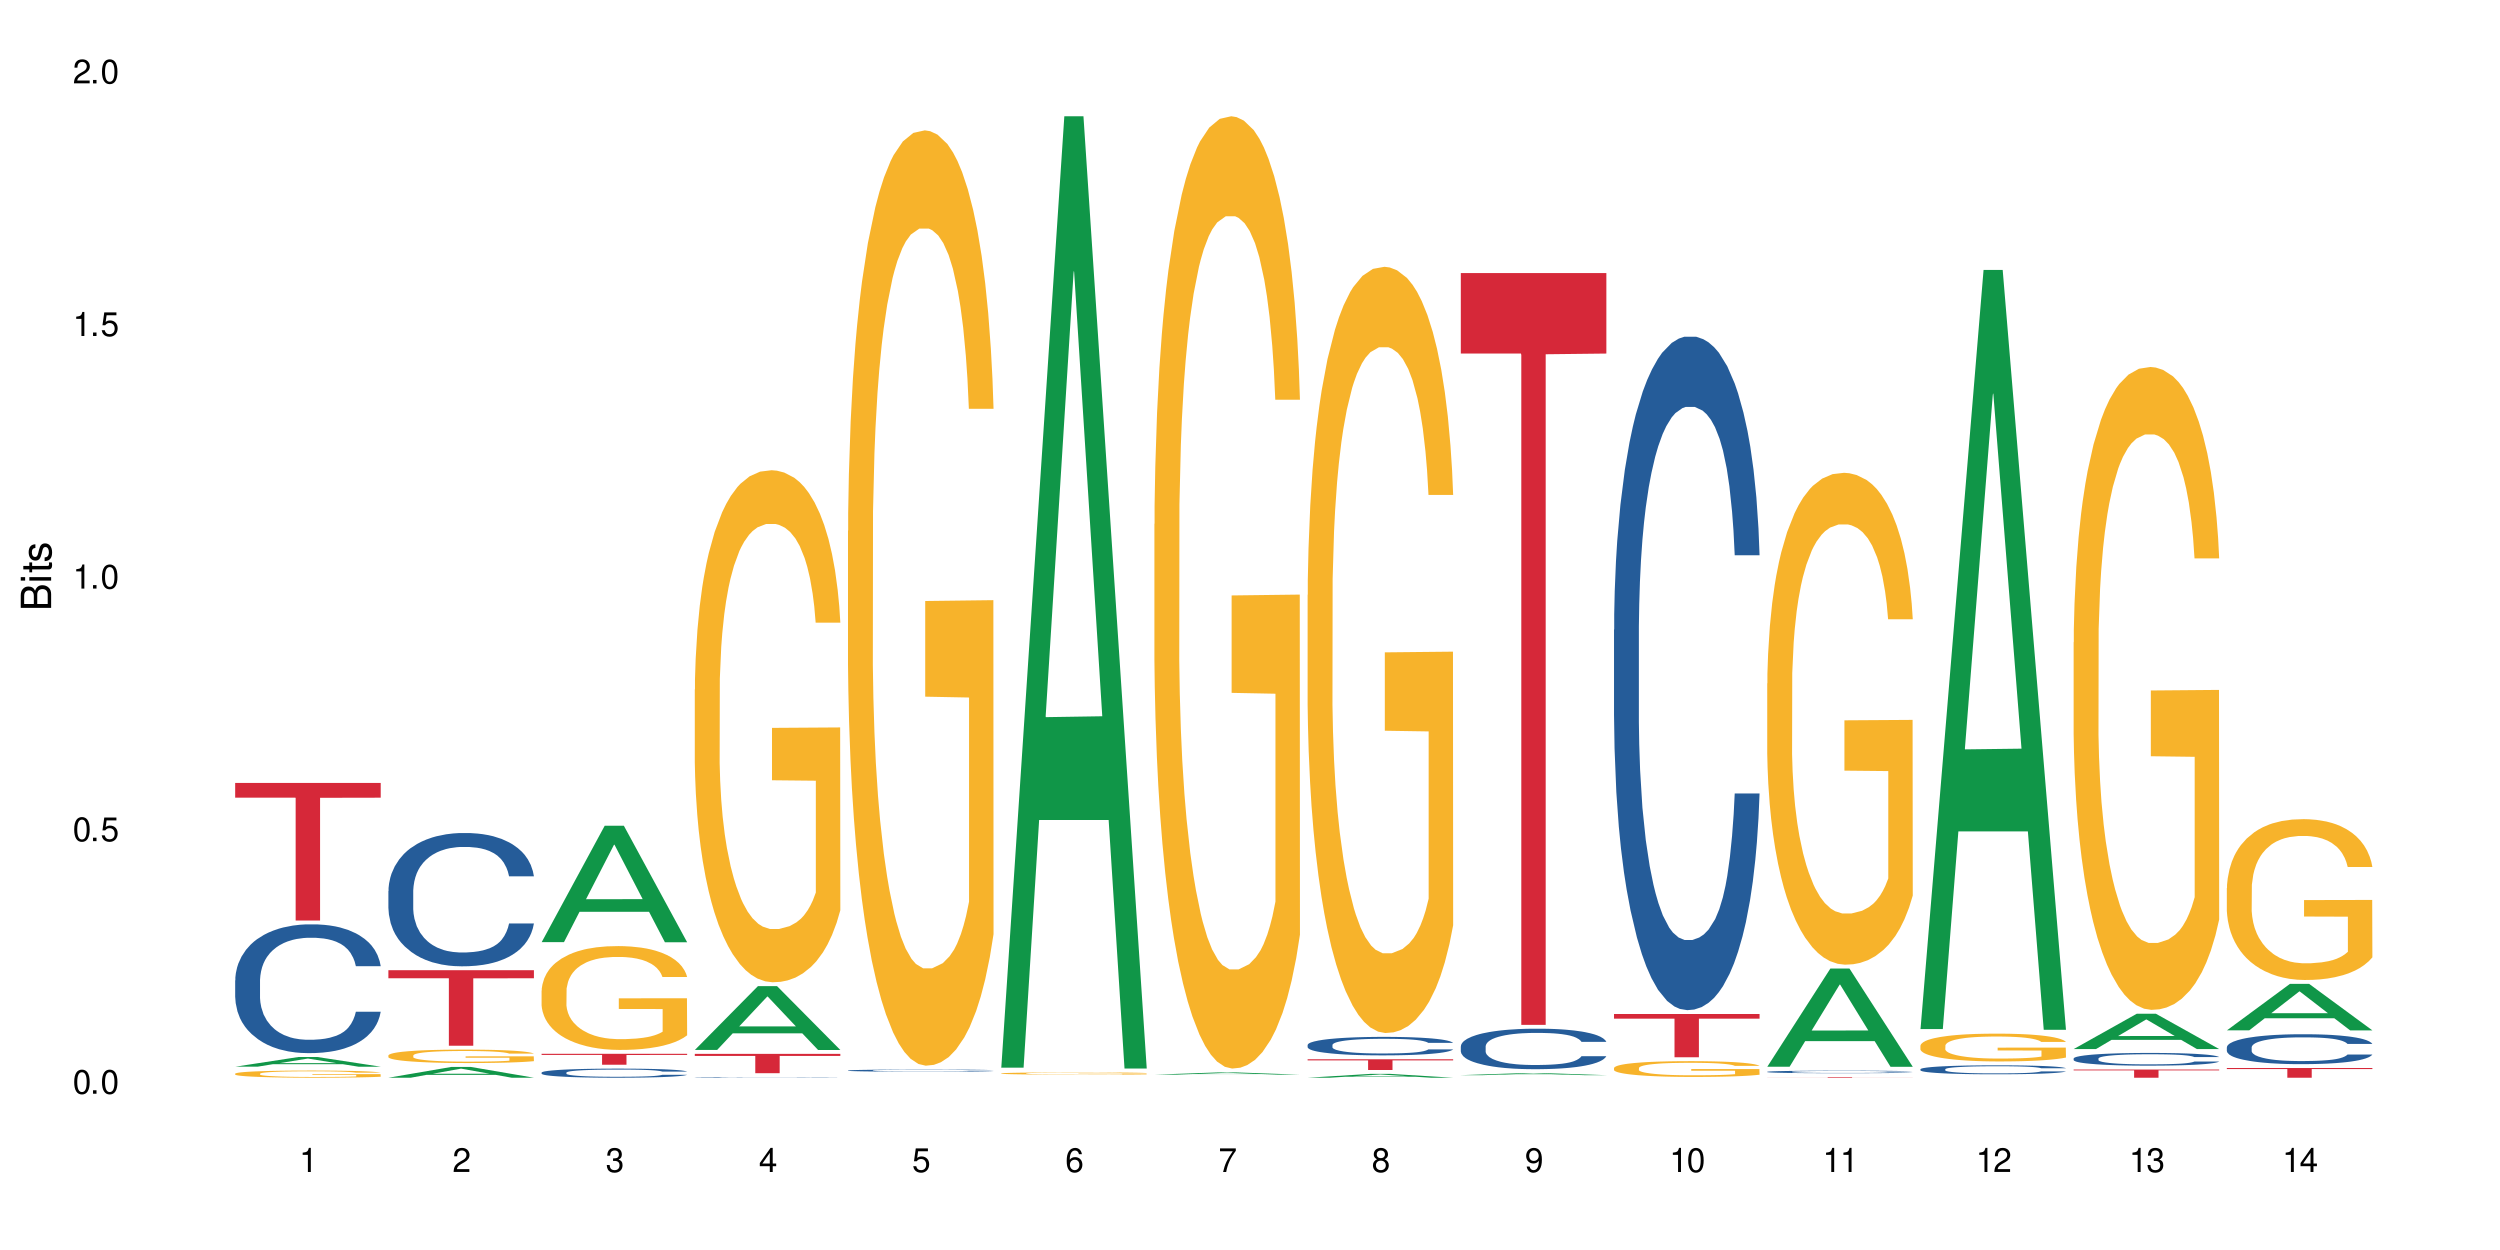 <?xml version="1.0" encoding="UTF-8"?>
<svg xmlns="http://www.w3.org/2000/svg" xmlns:xlink="http://www.w3.org/1999/xlink" width="720" height="360" viewBox="0 0 720 360">
<defs>
<g>
<g id="glyph-0-0">
</g>
<g id="glyph-0-1">
<path d="M 2.641 -6.938 C 2 -6.938 1.422 -6.656 1.078 -6.172 C 0.641 -5.562 0.406 -4.641 0.406 -3.359 C 0.406 -1.016 1.188 0.219 2.641 0.219 C 4.078 0.219 4.859 -1.016 4.859 -3.297 C 4.859 -4.641 4.656 -5.547 4.203 -6.172 C 3.844 -6.656 3.281 -6.938 2.641 -6.938 Z M 2.641 -6.188 C 3.547 -6.188 4 -5.25 4 -3.375 C 4 -1.406 3.562 -0.484 2.625 -0.484 C 1.734 -0.484 1.281 -1.438 1.281 -3.344 C 1.281 -5.25 1.734 -6.188 2.641 -6.188 Z M 2.641 -6.188 "/>
</g>
<g id="glyph-0-2">
<path d="M 1.828 -1 L 0.828 -1 L 0.828 0 L 1.828 0 Z M 1.828 -1 "/>
</g>
<g id="glyph-0-3">
<path d="M 4.562 -6.797 L 1.062 -6.797 L 0.547 -3.094 L 1.328 -3.094 C 1.719 -3.562 2.047 -3.734 2.578 -3.734 C 3.484 -3.734 4.062 -3.109 4.062 -2.094 C 4.062 -1.125 3.484 -0.531 2.578 -0.531 C 1.828 -0.531 1.375 -0.906 1.188 -1.672 L 0.328 -1.672 C 0.453 -1.109 0.547 -0.844 0.75 -0.594 C 1.125 -0.078 1.828 0.219 2.594 0.219 C 3.969 0.219 4.922 -0.781 4.922 -2.219 C 4.922 -3.562 4.031 -4.484 2.719 -4.484 C 2.25 -4.484 1.859 -4.359 1.469 -4.062 L 1.734 -5.969 L 4.562 -5.969 Z M 4.562 -6.797 "/>
</g>
<g id="glyph-0-4">
<path d="M 2.484 -4.938 L 2.484 0 L 3.328 0 L 3.328 -6.938 L 2.766 -6.938 C 2.469 -5.875 2.281 -5.734 0.984 -5.562 L 0.984 -4.938 Z M 2.484 -4.938 "/>
</g>
<g id="glyph-0-5">
<path d="M 4.859 -0.828 L 1.281 -0.828 C 1.359 -1.406 1.672 -1.781 2.5 -2.281 L 3.469 -2.828 C 4.406 -3.344 4.906 -4.062 4.906 -4.906 C 4.906 -5.484 4.672 -6.031 4.266 -6.406 C 3.859 -6.766 3.375 -6.938 2.719 -6.938 C 1.859 -6.938 1.219 -6.625 0.844 -6.031 C 0.609 -5.672 0.5 -5.234 0.484 -4.531 L 1.328 -4.531 C 1.359 -5.016 1.406 -5.281 1.531 -5.516 C 1.75 -5.938 2.188 -6.203 2.703 -6.203 C 3.469 -6.203 4.031 -5.641 4.031 -4.891 C 4.031 -4.344 3.719 -3.859 3.125 -3.516 L 2.234 -3 C 0.812 -2.172 0.406 -1.531 0.328 -0.016 L 4.859 -0.016 Z M 4.859 -0.828 "/>
</g>
<g id="glyph-0-6">
<path d="M 2.125 -3.188 L 2.578 -3.188 C 3.5 -3.188 3.984 -2.766 3.984 -1.922 C 3.984 -1.062 3.469 -0.531 2.594 -0.531 C 1.656 -0.531 1.203 -1 1.156 -2.016 L 0.312 -2.016 C 0.344 -1.453 0.438 -1.094 0.609 -0.781 C 0.953 -0.109 1.625 0.219 2.547 0.219 C 3.953 0.219 4.859 -0.625 4.859 -1.938 C 4.859 -2.828 4.516 -3.297 3.703 -3.594 C 4.344 -3.844 4.656 -4.328 4.656 -5.031 C 4.656 -6.219 3.875 -6.938 2.578 -6.938 C 1.203 -6.938 0.484 -6.172 0.453 -4.703 L 1.297 -4.703 C 1.312 -5.125 1.344 -5.359 1.453 -5.578 C 1.641 -5.969 2.062 -6.203 2.594 -6.203 C 3.344 -6.203 3.797 -5.75 3.797 -5 C 3.797 -4.516 3.609 -4.219 3.25 -4.047 C 3.016 -3.953 2.703 -3.922 2.125 -3.906 Z M 2.125 -3.188 "/>
</g>
<g id="glyph-0-7">
<path d="M 3.141 -1.672 L 3.141 0 L 3.984 0 L 3.984 -1.672 L 4.984 -1.672 L 4.984 -2.438 L 3.984 -2.438 L 3.984 -6.938 L 3.359 -6.938 L 0.266 -2.578 L 0.266 -1.672 Z M 3.141 -2.438 L 1 -2.438 L 3.141 -5.5 Z M 3.141 -2.438 "/>
</g>
<g id="glyph-0-8">
<path d="M 4.781 -5.125 C 4.609 -6.266 3.891 -6.938 2.844 -6.938 C 2.094 -6.938 1.422 -6.578 1.031 -5.953 C 0.594 -5.266 0.406 -4.422 0.406 -3.172 C 0.406 -2 0.578 -1.25 0.984 -0.641 C 1.359 -0.078 1.953 0.219 2.703 0.219 C 3.984 0.219 4.922 -0.75 4.922 -2.094 C 4.922 -3.375 4.062 -4.281 2.844 -4.281 C 2.172 -4.281 1.641 -4.031 1.281 -3.516 C 1.281 -5.234 1.828 -6.188 2.797 -6.188 C 3.391 -6.188 3.797 -5.797 3.938 -5.125 Z M 2.734 -3.531 C 3.547 -3.531 4.062 -2.953 4.062 -2.031 C 4.062 -1.156 3.484 -0.531 2.703 -0.531 C 1.922 -0.531 1.328 -1.188 1.328 -2.078 C 1.328 -2.938 1.906 -3.531 2.734 -3.531 Z M 2.734 -3.531 "/>
</g>
<g id="glyph-0-9">
<path d="M 4.984 -6.797 L 0.438 -6.797 L 0.438 -5.969 L 4.109 -5.969 C 2.5 -3.656 1.828 -2.234 1.328 0 L 2.219 0 C 2.594 -2.172 3.453 -4.047 4.984 -6.094 Z M 4.984 -6.797 "/>
</g>
<g id="glyph-0-10">
<path d="M 3.75 -3.656 C 4.469 -4.094 4.688 -4.438 4.688 -5.078 C 4.688 -6.172 3.844 -6.938 2.641 -6.938 C 1.438 -6.938 0.594 -6.172 0.594 -5.094 C 0.594 -4.438 0.812 -4.094 1.516 -3.656 C 0.734 -3.266 0.359 -2.703 0.359 -1.922 C 0.359 -0.656 1.281 0.219 2.641 0.219 C 3.984 0.219 4.922 -0.656 4.922 -1.922 C 4.922 -2.703 4.531 -3.266 3.75 -3.656 Z M 2.641 -6.188 C 3.359 -6.188 3.812 -5.75 3.812 -5.062 C 3.812 -4.406 3.344 -3.984 2.641 -3.984 C 1.922 -3.984 1.453 -4.406 1.453 -5.078 C 1.453 -5.75 1.922 -6.188 2.641 -6.188 Z M 2.641 -3.266 C 3.484 -3.266 4.062 -2.719 4.062 -1.906 C 4.062 -1.078 3.484 -0.531 2.625 -0.531 C 1.797 -0.531 1.219 -1.094 1.219 -1.906 C 1.219 -2.719 1.781 -3.266 2.641 -3.266 Z M 2.641 -3.266 "/>
</g>
<g id="glyph-0-11">
<path d="M 0.516 -1.578 C 0.672 -0.453 1.406 0.219 2.438 0.219 C 3.188 0.219 3.859 -0.141 4.266 -0.766 C 4.688 -1.453 4.891 -2.297 4.891 -3.547 C 4.891 -4.719 4.703 -5.453 4.312 -6.078 C 3.938 -6.641 3.344 -6.938 2.594 -6.938 C 1.297 -6.938 0.359 -5.969 0.359 -4.625 C 0.359 -3.344 1.234 -2.453 2.453 -2.453 C 3.094 -2.453 3.578 -2.672 4.016 -3.203 C 4 -1.484 3.469 -0.531 2.5 -0.531 C 1.906 -0.531 1.484 -0.906 1.359 -1.578 Z M 2.578 -6.203 C 3.375 -6.203 3.969 -5.531 3.969 -4.641 C 3.969 -3.797 3.391 -3.188 2.547 -3.188 C 1.734 -3.188 1.234 -3.766 1.234 -4.688 C 1.234 -5.562 1.797 -6.203 2.578 -6.203 Z M 2.578 -6.203 "/>
</g>
<g id="glyph-1-0">
</g>
<g id="glyph-1-1">
<path d="M 0 -0.953 L 0 -4.891 C 0 -5.719 -0.234 -6.344 -0.734 -6.797 C -1.188 -7.234 -1.812 -7.469 -2.5 -7.469 C -3.547 -7.469 -4.188 -7 -4.625 -5.875 C -4.984 -6.688 -5.625 -7.094 -6.531 -7.094 C -7.172 -7.094 -7.734 -6.859 -8.141 -6.391 C -8.562 -5.922 -8.75 -5.344 -8.75 -4.5 L -8.75 -0.953 Z M -4.984 -2.062 L -7.766 -2.062 L -7.766 -4.219 C -7.766 -4.844 -7.688 -5.203 -7.453 -5.5 C -7.219 -5.812 -6.859 -5.969 -6.375 -5.969 C -5.891 -5.969 -5.531 -5.812 -5.297 -5.5 C -5.062 -5.203 -4.984 -4.844 -4.984 -4.219 Z M -0.984 -2.062 L -4 -2.062 L -4 -4.781 C -4 -5.766 -3.438 -6.359 -2.484 -6.359 C -1.547 -6.359 -0.984 -5.766 -0.984 -4.781 Z M -0.984 -2.062 "/>
</g>
<g id="glyph-1-2">
<path d="M -6.281 -1.797 L -6.281 -0.797 L 0 -0.797 L 0 -1.797 Z M -8.75 -1.797 L -8.75 -0.797 L -7.484 -0.797 L -7.484 -1.797 Z M -8.75 -1.797 "/>
</g>
<g id="glyph-1-3">
<path d="M -6.281 -3.047 L -6.281 -2.016 L -8.016 -2.016 L -8.016 -1.016 L -6.281 -1.016 L -6.281 -0.172 L -5.469 -0.172 L -5.469 -1.016 L -0.719 -1.016 C -0.078 -1.016 0.281 -1.453 0.281 -2.234 C 0.281 -2.5 0.25 -2.719 0.188 -3.047 L -0.641 -3.047 C -0.609 -2.906 -0.594 -2.766 -0.594 -2.562 C -0.594 -2.141 -0.719 -2.016 -1.156 -2.016 L -5.469 -2.016 L -5.469 -3.047 Z M -6.281 -3.047 "/>
</g>
<g id="glyph-1-4">
<path d="M -4.531 -5.25 C -5.766 -5.25 -6.469 -4.422 -6.469 -2.969 C -6.469 -1.516 -5.719 -0.562 -4.547 -0.562 C -3.562 -0.562 -3.094 -1.062 -2.734 -2.562 L -2.516 -3.484 C -2.344 -4.188 -2.094 -4.469 -1.641 -4.469 C -1.047 -4.469 -0.641 -3.875 -0.641 -3 C -0.641 -2.453 -0.797 -2 -1.062 -1.75 C -1.25 -1.594 -1.422 -1.531 -1.875 -1.469 L -1.875 -0.406 C -0.422 -0.453 0.281 -1.266 0.281 -2.922 C 0.281 -4.5 -0.5 -5.516 -1.719 -5.516 C -2.656 -5.516 -3.172 -4.984 -3.469 -3.734 L -3.703 -2.766 C -3.891 -1.953 -4.156 -1.609 -4.594 -1.609 C -5.188 -1.609 -5.547 -2.125 -5.547 -2.938 C -5.547 -3.75 -5.203 -4.172 -4.531 -4.203 Z M -4.531 -5.25 "/>
</g>
</g>
</defs>
<rect x="-72" y="-36" width="864" height="432" fill="rgb(100%, 100%, 100%)" fill-opacity="1"/>
<path fill-rule="nonzero" fill="rgb(6.275%, 58.824%, 28.235%)" fill-opacity="1" d="M 67.73 307.207 L 67.777 307.203 L 85.914 304.422 L 91.422 304.422 L 109.648 307.211 L 103.242 307.211 L 98.676 306.48 L 78.656 306.48 L 74.18 307.207 L 67.73 307.207 L 80.582 306.18 L 96.84 306.176 L 88.734 304.875 L 88.645 304.875 L 88.555 304.883 L 80.539 306.176 L 80.582 306.18 Z M 67.73 307.207 "/>
<path fill-rule="nonzero" fill="rgb(14.51%, 36.078%, 60%)" fill-opacity="1" d="M 67.73 282.359 L 67.781 282.328 L 67.781 281.512 L 67.934 280.227 L 68.293 278.598 L 68.652 277.48 L 69.57 275.48 L 70.848 273.547 L 72.18 272.055 L 73.148 271.176 L 74.02 270.496 L 76.012 269.242 L 77.289 268.598 L 78.672 268.023 L 80.355 267.445 L 81.582 267.109 L 84.344 266.566 L 86.391 266.328 L 87.973 266.227 L 91.398 266.227 L 93.441 266.363 L 94.926 266.531 L 96.562 266.801 L 97.941 267.109 L 100.344 267.852 L 102.492 268.801 L 103.461 269.344 L 104.996 270.395 L 106.172 271.414 L 106.988 272.293 L 107.91 273.547 L 108.727 275.074 L 109.34 276.801 L 109.648 278.258 L 102.492 278.258 L 102.133 276.902 L 101.723 275.852 L 100.957 274.461 L 100.191 273.48 L 99.117 272.496 L 98.145 271.852 L 96.816 271.207 L 95.641 270.801 L 94.414 270.496 L 93.238 270.293 L 90.988 270.09 L 88.383 270.09 L 87.41 270.156 L 85.418 270.43 L 84.344 270.668 L 82.812 271.141 L 81.738 271.582 L 80.461 272.258 L 79.59 272.836 L 78.516 273.719 L 77.75 274.496 L 76.883 275.617 L 76.371 276.461 L 75.91 277.41 L 75.5 278.531 L 75.195 279.715 L 74.988 280.973 L 74.887 282.191 L 74.887 287.445 L 74.988 288.664 L 75.246 290.09 L 75.91 292.156 L 76.883 293.953 L 78.004 295.375 L 79.078 296.395 L 79.691 296.867 L 80.512 297.41 L 81.789 298.09 L 83.629 298.766 L 84.703 299.039 L 86.34 299.309 L 88.023 299.445 L 90.273 299.445 L 92.27 299.309 L 93.598 299.141 L 94.977 298.867 L 96.867 298.293 L 98.043 297.75 L 99.066 297.105 L 99.832 296.461 L 100.344 295.918 L 101.109 294.867 L 101.723 293.715 L 102.184 292.527 L 102.492 291.375 L 109.648 291.375 L 109.34 292.734 L 108.883 294.055 L 108.422 295.039 L 107.707 296.223 L 106.887 297.273 L 105.711 298.461 L 104.742 299.242 L 103.461 300.086 L 102.285 300.73 L 101.008 301.309 L 99.117 301.984 L 97.891 302.324 L 96.562 302.629 L 94.977 302.902 L 92.984 303.137 L 90.836 303.273 L 88.844 303.309 L 86.695 303.238 L 85.109 303.105 L 83.016 302.801 L 80.41 302.188 L 78.516 301.547 L 77.035 300.902 L 75.758 300.223 L 74.324 299.309 L 72.484 297.816 L 71.359 296.664 L 70.594 295.715 L 69.723 294.395 L 69.109 293.207 L 68.395 291.309 L 67.883 288.902 L 67.73 287.039 Z M 67.73 282.359 "/>
<path fill-rule="nonzero" fill="rgb(96.863%, 70.196%, 16.863%)" fill-opacity="1" d="M 67.73 309.203 L 67.781 309.203 L 67.781 309.164 L 67.988 309.082 L 68.496 308.965 L 69.164 308.867 L 69.879 308.793 L 70.34 308.754 L 71.105 308.695 L 71.77 308.656 L 73.457 308.57 L 75.602 308.492 L 76.777 308.457 L 78.109 308.426 L 80 308.391 L 80.867 308.375 L 83.527 308.344 L 86.543 308.328 L 89.863 308.32 L 91.398 308.324 L 93.496 308.332 L 96.355 308.352 L 97.992 308.371 L 99.27 308.391 L 100.602 308.414 L 102.234 308.449 L 103.77 308.496 L 104.996 308.543 L 106.223 308.598 L 107.246 308.66 L 108.113 308.723 L 108.883 308.805 L 109.34 308.871 L 109.648 308.934 L 102.543 308.934 L 102.133 308.871 L 101.672 308.82 L 100.906 308.758 L 100.141 308.711 L 99.375 308.676 L 97.941 308.625 L 96.715 308.598 L 95.18 308.57 L 93.699 308.555 L 92.012 308.543 L 90.988 308.539 L 88.281 308.539 L 85.828 308.551 L 84.395 308.566 L 83.375 308.582 L 81.941 308.609 L 81.074 308.633 L 80.562 308.648 L 79.027 308.707 L 78.004 308.758 L 77.445 308.793 L 76.727 308.852 L 76.215 308.902 L 75.652 308.977 L 75.348 309.035 L 74.938 309.16 L 74.887 309.5 L 75.039 309.57 L 75.348 309.648 L 75.758 309.719 L 76.371 309.789 L 76.984 309.844 L 78.059 309.918 L 78.977 309.965 L 79.691 309.996 L 81.074 310.051 L 81.637 310.066 L 82.965 310.102 L 84.344 310.125 L 86.031 310.148 L 87.309 310.16 L 89.355 310.168 L 91.961 310.168 L 95.027 310.156 L 96.969 310.145 L 98.301 310.129 L 99.168 310.113 L 100.242 310.094 L 101.008 310.074 L 101.723 310.055 L 102.594 310.023 L 102.594 309.57 L 89.969 309.57 L 89.969 309.359 L 109.598 309.355 L 109.648 310.094 L 108.574 310.145 L 107.246 310.195 L 105.969 310.23 L 104.637 310.262 L 102.746 310.301 L 101.215 310.32 L 98.863 310.348 L 96.715 310.367 L 94.465 310.375 L 92.473 310.383 L 90.121 310.383 L 88.023 310.379 L 85.777 310.371 L 83.988 310.355 L 82.352 310.336 L 80.715 310.312 L 78.672 310.27 L 77.34 310.238 L 75.961 310.199 L 74.582 310.152 L 73.355 310.102 L 72.535 310.062 L 71.719 310.016 L 70.848 309.961 L 70.031 309.895 L 69.418 309.836 L 68.855 309.773 L 68.445 309.711 L 68.039 309.625 L 67.832 309.559 L 67.73 309.5 Z M 67.73 309.203 "/>
<path fill-rule="nonzero" fill="rgb(83.922%, 15.686%, 22.353%)" fill-opacity="1" d="M 67.73 225.492 L 109.648 225.492 L 109.648 229.734 L 92.18 229.77 L 92.18 265.113 L 85.148 265.113 L 85.148 229.809 L 85.047 229.734 L 67.73 229.734 Z M 67.73 225.492 "/>
<path fill-rule="nonzero" fill="rgb(6.275%, 58.824%, 28.235%)" fill-opacity="1" d="M 111.855 310.383 L 111.898 310.379 L 130.035 307.27 L 135.543 307.27 L 153.77 310.383 L 147.367 310.383 L 142.801 309.57 L 122.781 309.57 L 118.301 310.383 L 111.855 310.383 L 124.707 309.234 L 140.961 309.23 L 132.855 307.777 L 132.766 307.773 L 132.68 307.785 L 124.66 309.23 L 124.707 309.234 Z M 111.855 310.383 "/>
<path fill-rule="nonzero" fill="rgb(14.51%, 36.078%, 60%)" fill-opacity="1" d="M 111.855 256.625 L 111.906 256.59 L 111.906 255.75 L 112.059 254.414 L 112.418 252.73 L 112.773 251.574 L 113.695 249.504 L 114.973 247.508 L 116.301 245.961 L 117.273 245.051 L 118.141 244.348 L 120.137 243.051 L 121.414 242.387 L 122.793 241.789 L 124.48 241.191 L 125.707 240.844 L 128.469 240.281 L 130.512 240.035 L 132.098 239.93 L 135.523 239.93 L 137.566 240.07 L 139.047 240.246 L 140.684 240.527 L 142.066 240.844 L 144.469 241.613 L 146.613 242.598 L 147.586 243.156 L 149.117 244.246 L 150.293 245.297 L 151.113 246.207 L 152.031 247.508 L 152.852 249.086 L 153.465 250.875 L 153.77 252.383 L 146.613 252.383 L 146.258 250.977 L 145.848 249.891 L 145.082 248.453 L 144.312 247.438 L 143.242 246.418 L 142.27 245.754 L 140.941 245.086 L 139.766 244.664 L 138.539 244.348 L 137.363 244.141 L 135.113 243.93 L 132.504 243.93 L 131.535 244 L 129.539 244.281 L 128.469 244.523 L 126.934 245.016 L 125.859 245.473 L 124.582 246.172 L 123.715 246.77 L 122.641 247.68 L 121.875 248.488 L 121.004 249.645 L 120.492 250.523 L 120.031 251.504 L 119.625 252.66 L 119.316 253.891 L 119.113 255.188 L 119.012 256.449 L 119.012 261.887 L 119.113 263.148 L 119.367 264.621 L 120.031 266.762 L 121.004 268.621 L 122.129 270.094 L 123.203 271.145 L 123.816 271.637 L 124.633 272.199 L 125.91 272.898 L 127.75 273.602 L 128.824 273.883 L 130.461 274.16 L 132.148 274.301 L 134.398 274.301 L 136.391 274.16 L 137.719 273.984 L 139.102 273.707 L 140.992 273.109 L 142.168 272.547 L 143.188 271.883 L 143.957 271.215 L 144.469 270.656 L 145.234 269.566 L 145.848 268.375 L 146.309 267.148 L 146.613 265.953 L 153.77 265.953 L 153.465 267.359 L 153.004 268.727 L 152.543 269.742 L 151.828 270.969 L 151.012 272.059 L 149.836 273.285 L 148.863 274.09 L 147.586 274.969 L 146.41 275.633 L 145.133 276.23 L 143.242 276.934 L 142.012 277.281 L 140.684 277.598 L 139.102 277.879 L 137.105 278.125 L 134.961 278.266 L 132.965 278.301 L 130.82 278.23 L 129.234 278.09 L 127.137 277.773 L 124.531 277.145 L 122.641 276.477 L 121.156 275.809 L 119.879 275.109 L 118.449 274.16 L 116.609 272.617 L 115.484 271.426 L 114.715 270.445 L 113.848 269.074 L 113.234 267.848 L 112.52 265.883 L 112.008 263.395 L 111.855 261.465 Z M 111.855 256.625 "/>
<path fill-rule="nonzero" fill="rgb(96.863%, 70.196%, 16.863%)" fill-opacity="1" d="M 111.855 303.945 L 111.906 303.941 L 111.906 303.871 L 112.109 303.711 L 112.621 303.492 L 113.285 303.312 L 114 303.172 L 114.461 303.098 L 115.227 302.988 L 115.891 302.91 L 117.578 302.754 L 119.727 302.605 L 120.902 302.539 L 122.23 302.48 L 124.121 302.414 L 124.992 302.391 L 127.648 302.332 L 130.664 302.297 L 133.988 302.285 L 135.523 302.289 L 137.617 302.305 L 140.48 302.344 L 142.117 302.379 L 143.395 302.414 L 144.723 302.461 L 146.359 302.531 L 147.891 302.613 L 149.117 302.699 L 150.348 302.805 L 151.367 302.918 L 152.238 303.043 L 153.004 303.191 L 153.465 303.316 L 153.77 303.438 L 146.664 303.438 L 146.258 303.316 L 145.797 303.219 L 145.031 303.102 L 144.262 303.02 L 143.496 302.949 L 142.066 302.859 L 140.84 302.801 L 139.305 302.754 L 137.82 302.723 L 136.137 302.699 L 135.113 302.691 L 132.402 302.691 L 129.949 302.719 L 128.52 302.746 L 127.496 302.773 L 126.066 302.828 L 125.195 302.871 L 124.684 302.898 L 123.152 303.008 L 122.129 303.105 L 121.566 303.172 L 120.852 303.281 L 120.34 303.375 L 119.777 303.516 L 119.469 303.621 L 119.062 303.863 L 119.012 304.5 L 119.164 304.633 L 119.469 304.777 L 119.879 304.906 L 120.492 305.039 L 121.105 305.141 L 122.18 305.281 L 123.102 305.371 L 123.816 305.434 L 125.195 305.527 L 125.758 305.559 L 127.086 305.621 L 128.469 305.672 L 130.152 305.715 L 131.434 305.734 L 133.477 305.754 L 136.082 305.754 L 139.152 305.734 L 141.094 305.703 L 142.422 305.676 L 143.293 305.652 L 144.363 305.613 L 145.133 305.578 L 145.848 305.539 L 146.715 305.477 L 146.715 304.633 L 134.09 304.629 L 134.09 304.234 L 153.719 304.23 L 153.77 305.613 L 152.699 305.707 L 151.367 305.801 L 150.09 305.871 L 148.762 305.93 L 146.871 305.996 L 145.336 306.039 L 142.984 306.09 L 140.84 306.121 L 138.59 306.145 L 136.594 306.152 L 134.242 306.156 L 132.148 306.148 L 129.898 306.129 L 128.109 306.102 L 126.473 306.066 L 124.84 306.02 L 122.793 305.945 L 121.465 305.883 L 120.082 305.809 L 118.703 305.723 L 117.477 305.625 L 116.66 305.551 L 115.84 305.469 L 114.973 305.363 L 114.152 305.242 L 113.539 305.133 L 112.98 305.008 L 112.57 304.891 L 112.16 304.73 L 111.957 304.605 L 111.855 304.496 Z M 111.855 303.945 "/>
<path fill-rule="nonzero" fill="rgb(83.922%, 15.686%, 22.353%)" fill-opacity="1" d="M 111.855 279.414 L 153.77 279.414 L 153.77 281.742 L 136.301 281.762 L 136.301 301.176 L 129.273 301.176 L 129.273 281.781 L 129.172 281.742 L 111.855 281.742 Z M 111.855 279.414 "/>
<path fill-rule="nonzero" fill="rgb(6.275%, 58.824%, 28.235%)" fill-opacity="1" d="M 155.977 271.332 L 156.023 271.301 L 174.16 237.805 L 179.668 237.805 L 197.895 271.363 L 191.488 271.363 L 186.922 262.602 L 166.902 262.602 L 162.426 271.332 L 155.977 271.332 L 168.828 258.98 L 185.086 258.949 L 176.98 243.289 L 176.891 243.258 L 176.801 243.352 L 168.785 258.949 L 168.828 258.98 Z M 155.977 271.332 "/>
<path fill-rule="nonzero" fill="rgb(14.51%, 36.078%, 60%)" fill-opacity="1" d="M 155.977 308.906 L 156.027 308.902 L 156.027 308.844 L 156.18 308.754 L 156.539 308.641 L 156.898 308.559 L 157.816 308.418 L 159.094 308.281 L 160.426 308.176 L 161.395 308.113 L 162.266 308.066 L 164.258 307.977 L 165.535 307.934 L 166.918 307.891 L 168.602 307.852 L 169.828 307.828 L 172.59 307.789 L 174.637 307.773 L 176.219 307.766 L 179.645 307.766 L 181.688 307.773 L 183.172 307.785 L 184.809 307.805 L 186.188 307.828 L 188.59 307.879 L 190.738 307.945 L 191.707 307.984 L 193.242 308.059 L 194.418 308.133 L 195.234 308.195 L 196.156 308.281 L 196.973 308.391 L 197.586 308.512 L 197.895 308.613 L 190.738 308.613 L 190.379 308.52 L 189.969 308.445 L 189.203 308.348 L 188.438 308.277 L 187.363 308.207 L 186.391 308.164 L 185.062 308.117 L 183.887 308.09 L 182.66 308.066 L 181.484 308.051 L 179.234 308.039 L 176.629 308.039 L 175.656 308.043 L 173.664 308.062 L 172.59 308.078 L 171.059 308.113 L 169.984 308.145 L 168.707 308.191 L 167.836 308.23 L 166.762 308.293 L 165.996 308.348 L 165.129 308.43 L 164.617 308.488 L 164.156 308.555 L 163.746 308.633 L 163.441 308.719 L 163.234 308.805 L 163.133 308.895 L 163.133 309.266 L 163.234 309.352 L 163.492 309.449 L 164.156 309.598 L 165.129 309.723 L 166.25 309.824 L 167.324 309.895 L 167.938 309.93 L 168.758 309.969 L 170.035 310.016 L 171.875 310.062 L 172.949 310.082 L 174.582 310.102 L 176.27 310.113 L 178.52 310.113 L 180.512 310.102 L 181.844 310.09 L 183.223 310.07 L 185.113 310.031 L 186.289 309.992 L 187.312 309.945 L 188.078 309.902 L 188.59 309.863 L 189.355 309.789 L 189.969 309.707 L 190.43 309.621 L 190.738 309.543 L 197.895 309.543 L 197.586 309.637 L 197.129 309.73 L 196.668 309.801 L 195.953 309.883 L 195.133 309.957 L 193.957 310.043 L 192.988 310.098 L 191.707 310.156 L 190.531 310.203 L 189.254 310.242 L 187.363 310.289 L 186.137 310.316 L 184.809 310.336 L 183.223 310.355 L 181.23 310.371 L 179.082 310.383 L 177.09 310.383 L 174.941 310.379 L 173.355 310.371 L 171.262 310.348 L 168.652 310.305 L 166.762 310.258 L 165.281 310.215 L 164.004 310.168 L 162.57 310.102 L 160.73 309.996 L 159.605 309.914 L 158.84 309.848 L 157.969 309.754 L 157.355 309.672 L 156.641 309.535 L 156.129 309.367 L 155.977 309.234 Z M 155.977 308.906 "/>
<path fill-rule="nonzero" fill="rgb(96.863%, 70.196%, 16.863%)" fill-opacity="1" d="M 155.977 285.281 L 156.027 285.254 L 156.027 284.707 L 156.234 283.48 L 156.742 281.785 L 157.41 280.395 L 158.125 279.301 L 158.582 278.727 L 159.352 277.91 L 160.016 277.309 L 161.703 276.078 L 163.848 274.934 L 165.023 274.441 L 166.355 273.977 L 168.246 273.457 L 169.113 273.266 L 171.773 272.828 L 174.789 272.555 L 178.109 272.473 L 179.645 272.5 L 181.742 272.609 L 184.602 272.91 L 186.238 273.184 L 187.516 273.457 L 188.848 273.812 L 190.48 274.359 L 192.016 275.016 L 193.242 275.668 L 194.469 276.488 L 195.492 277.363 L 196.359 278.316 L 197.129 279.465 L 197.586 280.422 L 197.895 281.375 L 190.789 281.375 L 190.379 280.422 L 189.918 279.684 L 189.152 278.781 L 188.387 278.129 L 187.617 277.609 L 186.188 276.898 L 184.961 276.461 L 183.426 276.078 L 181.945 275.832 L 180.258 275.668 L 179.234 275.613 L 176.527 275.613 L 174.074 275.805 L 172.641 276.023 L 171.617 276.242 L 170.188 276.652 L 169.32 276.98 L 168.809 277.199 L 167.273 278.047 L 166.25 278.809 L 165.688 279.328 L 164.973 280.148 L 164.461 280.887 L 163.898 281.977 L 163.594 282.797 L 163.184 284.652 L 163.133 289.57 L 163.285 290.605 L 163.594 291.727 L 164.004 292.711 L 164.617 293.746 L 165.23 294.539 L 166.305 295.605 L 167.223 296.316 L 167.938 296.777 L 169.32 297.516 L 169.883 297.762 L 171.211 298.254 L 172.59 298.637 L 174.277 298.965 L 175.555 299.129 L 177.602 299.266 L 180.207 299.266 L 183.273 299.102 L 185.215 298.883 L 186.547 298.664 L 187.414 298.473 L 188.488 298.172 L 189.254 297.898 L 189.969 297.598 L 190.84 297.133 L 190.84 290.605 L 178.215 290.582 L 178.215 287.52 L 197.844 287.492 L 197.895 298.172 L 196.82 298.91 L 195.492 299.621 L 194.215 300.164 L 192.883 300.629 L 190.992 301.148 L 189.461 301.477 L 187.109 301.859 L 184.961 302.105 L 182.711 302.27 L 180.719 302.352 L 178.367 302.379 L 176.27 302.324 L 174.023 302.16 L 172.234 301.941 L 170.598 301.668 L 168.961 301.312 L 166.918 300.738 L 165.586 300.273 L 164.207 299.703 L 162.828 299.02 L 161.602 298.281 L 160.781 297.707 L 159.965 297.051 L 159.094 296.234 L 158.277 295.305 L 157.664 294.457 L 157.102 293.504 L 156.691 292.602 L 156.285 291.371 L 156.078 290.391 L 155.977 289.543 Z M 155.977 285.281 "/>
<path fill-rule="nonzero" fill="rgb(83.922%, 15.686%, 22.353%)" fill-opacity="1" d="M 155.977 303.488 L 197.895 303.488 L 197.895 303.828 L 180.426 303.832 L 180.426 306.652 L 173.395 306.652 L 173.395 303.836 L 173.293 303.828 L 155.977 303.828 Z M 155.977 303.488 "/>
<path fill-rule="nonzero" fill="rgb(6.275%, 58.824%, 28.235%)" fill-opacity="1" d="M 200.102 302.379 L 200.145 302.363 L 218.281 284.008 L 223.789 284.008 L 242.016 302.398 L 235.613 302.398 L 231.047 297.598 L 211.027 297.598 L 206.547 302.379 L 200.102 302.379 L 212.953 295.613 L 229.207 295.594 L 221.102 287.012 L 221.012 286.996 L 220.926 287.047 L 212.906 295.594 L 212.953 295.613 Z M 200.102 302.379 "/>
<path fill-rule="nonzero" fill="rgb(14.51%, 36.078%, 60%)" fill-opacity="1" d="M 200.102 310.277 L 200.152 310.277 L 200.152 310.273 L 200.305 310.266 L 200.664 310.258 L 201.02 310.254 L 201.941 310.242 L 203.219 310.234 L 204.547 310.227 L 205.52 310.223 L 206.387 310.219 L 208.383 310.211 L 209.66 310.207 L 211.039 310.207 L 212.727 310.203 L 213.953 310.199 L 216.715 310.199 L 218.758 310.195 L 225.812 310.195 L 227.293 310.199 L 230.312 310.199 L 232.715 310.203 L 234.859 310.211 L 235.832 310.211 L 237.363 310.219 L 238.539 310.223 L 239.359 310.227 L 240.277 310.234 L 241.098 310.242 L 241.711 310.25 L 242.016 310.258 L 234.859 310.258 L 234.504 310.25 L 234.094 310.246 L 233.328 310.238 L 232.559 310.234 L 231.488 310.227 L 230.516 310.227 L 229.188 310.223 L 228.012 310.219 L 225.609 310.219 L 223.359 310.215 L 219.781 310.215 L 217.785 310.219 L 216.715 310.219 L 215.18 310.223 L 214.105 310.223 L 212.828 310.227 L 211.961 310.23 L 210.887 310.234 L 210.117 310.238 L 209.25 310.242 L 208.738 310.25 L 208.277 310.254 L 207.871 310.258 L 207.562 310.266 L 207.359 310.27 L 207.258 310.277 L 207.258 310.305 L 207.359 310.309 L 207.613 310.316 L 208.277 310.328 L 209.25 310.336 L 210.375 310.344 L 211.449 310.348 L 212.062 310.352 L 212.879 310.355 L 214.156 310.359 L 215.996 310.359 L 217.07 310.363 L 227.348 310.363 L 229.238 310.359 L 230.414 310.355 L 231.434 310.352 L 232.203 310.348 L 232.715 310.348 L 233.48 310.34 L 234.094 310.336 L 234.555 310.328 L 234.859 310.324 L 242.016 310.324 L 241.711 310.332 L 241.25 310.336 L 240.789 310.344 L 240.074 310.348 L 239.258 310.355 L 238.082 310.359 L 237.109 310.363 L 235.832 310.367 L 234.656 310.371 L 233.379 310.375 L 231.488 310.379 L 228.93 310.379 L 227.348 310.383 L 215.383 310.383 L 212.777 310.379 L 210.887 310.375 L 209.402 310.371 L 208.125 310.367 L 206.695 310.363 L 204.855 310.355 L 203.73 310.352 L 202.961 310.348 L 202.094 310.34 L 201.48 310.332 L 200.766 310.324 L 200.254 310.312 L 200.102 310.301 Z M 200.102 310.277 "/>
<path fill-rule="nonzero" fill="rgb(96.863%, 70.196%, 16.863%)" fill-opacity="1" d="M 200.102 198.586 L 200.152 198.453 L 200.152 195.758 L 200.355 189.699 L 200.867 181.348 L 201.531 174.48 L 202.246 169.094 L 202.707 166.266 L 203.473 162.223 L 204.137 159.262 L 205.824 153.199 L 207.973 147.543 L 209.148 145.121 L 210.477 142.828 L 212.367 140.27 L 213.238 139.328 L 215.895 137.172 L 218.91 135.828 L 222.234 135.422 L 223.77 135.559 L 225.863 136.098 L 228.727 137.578 L 230.363 138.926 L 231.641 140.27 L 232.969 142.023 L 234.605 144.715 L 236.137 147.949 L 237.363 151.18 L 238.594 155.219 L 239.613 159.531 L 240.484 164.242 L 241.25 169.898 L 241.711 174.613 L 242.016 179.328 L 234.91 179.328 L 234.504 174.613 L 234.043 170.977 L 233.277 166.535 L 232.508 163.301 L 231.742 160.742 L 230.312 157.242 L 229.082 155.086 L 227.551 153.199 L 226.066 151.988 L 224.383 151.18 L 223.359 150.91 L 220.648 150.91 L 218.195 151.852 L 216.766 152.93 L 215.742 154.008 L 214.312 156.027 L 213.441 157.645 L 212.93 158.723 L 211.398 162.898 L 210.375 166.668 L 209.812 169.227 L 209.098 173.266 L 208.586 176.902 L 208.023 182.289 L 207.715 186.332 L 207.309 195.488 L 207.258 219.73 L 207.41 224.848 L 207.715 230.371 L 208.125 235.219 L 208.738 240.336 L 209.352 244.242 L 210.426 249.496 L 211.348 252.996 L 212.062 255.285 L 213.441 258.922 L 214.004 260.137 L 215.332 262.559 L 216.715 264.445 L 218.398 266.062 L 219.68 266.867 L 221.723 267.543 L 224.328 267.543 L 227.398 266.734 L 229.34 265.656 L 230.668 264.578 L 231.539 263.637 L 232.609 262.156 L 233.379 260.809 L 234.094 259.328 L 234.961 257.039 L 234.961 224.848 L 222.336 224.715 L 222.336 209.629 L 241.965 209.496 L 242.016 262.156 L 240.941 265.793 L 239.613 269.293 L 238.336 271.988 L 237.008 274.277 L 235.117 276.836 L 233.582 278.453 L 231.23 280.336 L 229.082 281.551 L 226.836 282.355 L 224.84 282.762 L 222.488 282.895 L 220.395 282.625 L 218.145 281.82 L 216.355 280.742 L 214.719 279.395 L 213.082 277.645 L 211.039 274.816 L 209.711 272.527 L 208.328 269.699 L 206.949 266.332 L 205.723 262.695 L 204.906 259.867 L 204.086 256.633 L 203.219 252.594 L 202.398 248.016 L 201.785 243.84 L 201.223 239.125 L 200.816 234.68 L 200.406 228.621 L 200.203 223.773 L 200.102 219.598 Z M 200.102 198.586 "/>
<path fill-rule="nonzero" fill="rgb(83.922%, 15.686%, 22.353%)" fill-opacity="1" d="M 200.102 303.512 L 242.016 303.512 L 242.016 304.105 L 224.547 304.113 L 224.547 309.086 L 217.52 309.086 L 217.52 304.117 L 217.418 304.105 L 200.102 304.105 Z M 200.102 303.512 "/>
<path fill-rule="nonzero" fill="rgb(14.51%, 36.078%, 60%)" fill-opacity="1" d="M 244.223 308.301 L 244.273 308.297 L 244.273 308.285 L 244.426 308.262 L 244.785 308.234 L 245.145 308.219 L 246.062 308.184 L 247.34 308.152 L 248.672 308.125 L 249.641 308.113 L 250.512 308.102 L 252.504 308.078 L 253.781 308.066 L 255.164 308.059 L 256.848 308.051 L 258.074 308.043 L 260.836 308.035 L 262.883 308.031 L 264.465 308.027 L 267.891 308.027 L 269.934 308.031 L 271.418 308.035 L 273.055 308.039 L 274.434 308.043 L 276.836 308.055 L 278.984 308.07 L 279.953 308.082 L 281.488 308.098 L 282.664 308.117 L 283.48 308.129 L 284.402 308.152 L 285.219 308.176 L 285.832 308.207 L 286.141 308.23 L 278.984 308.23 L 278.625 308.207 L 278.215 308.191 L 277.449 308.168 L 276.684 308.148 L 275.609 308.133 L 274.637 308.121 L 273.309 308.113 L 272.133 308.105 L 270.906 308.102 L 269.73 308.098 L 267.48 308.094 L 263.902 308.094 L 261.91 308.098 L 260.836 308.102 L 259.305 308.109 L 258.23 308.117 L 256.953 308.129 L 256.082 308.141 L 255.008 308.152 L 254.242 308.168 L 253.371 308.188 L 252.863 308.199 L 252.402 308.215 L 251.992 308.234 L 251.688 308.254 L 251.48 308.277 L 251.379 308.297 L 251.379 308.383 L 251.48 308.406 L 251.738 308.43 L 252.402 308.465 L 253.371 308.492 L 254.496 308.516 L 255.57 308.535 L 256.184 308.543 L 257.004 308.551 L 258.281 308.562 L 260.121 308.574 L 261.195 308.578 L 262.828 308.582 L 264.516 308.586 L 266.766 308.586 L 268.758 308.582 L 270.09 308.582 L 271.469 308.574 L 273.359 308.566 L 274.535 308.559 L 275.559 308.547 L 276.324 308.535 L 276.836 308.527 L 277.602 308.508 L 278.215 308.488 L 278.676 308.469 L 278.984 308.449 L 286.141 308.449 L 285.832 308.473 L 285.371 308.496 L 284.914 308.512 L 284.195 308.531 L 283.379 308.551 L 282.203 308.57 L 281.23 308.582 L 279.953 308.598 L 278.777 308.605 L 277.5 308.617 L 275.609 308.629 L 274.383 308.633 L 273.055 308.641 L 271.469 308.645 L 269.477 308.648 L 261.602 308.648 L 259.508 308.641 L 256.898 308.633 L 255.008 308.621 L 253.527 308.609 L 252.25 308.598 L 250.816 308.582 L 248.977 308.559 L 247.852 308.539 L 247.086 308.523 L 246.215 308.5 L 245.602 308.48 L 244.887 308.449 L 244.375 308.41 L 244.223 308.379 Z M 244.223 308.301 "/>
<path fill-rule="nonzero" fill="rgb(96.863%, 70.196%, 16.863%)" fill-opacity="1" d="M 244.223 152.914 L 244.273 152.668 L 244.273 147.75 L 244.477 136.68 L 244.988 121.426 L 245.652 108.879 L 246.371 99.039 L 246.828 93.875 L 247.598 86.492 L 248.262 81.082 L 249.949 70.012 L 252.094 59.68 L 253.27 55.25 L 254.602 51.066 L 256.492 46.395 L 257.359 44.672 L 260.02 40.734 L 263.035 38.277 L 266.355 37.539 L 267.891 37.785 L 269.988 38.766 L 272.848 41.473 L 274.484 43.934 L 275.762 46.395 L 277.094 49.59 L 278.727 54.512 L 280.262 60.418 L 281.488 66.32 L 282.715 73.699 L 283.738 81.574 L 284.605 90.184 L 285.371 100.516 L 285.832 109.125 L 286.141 117.734 L 279.035 117.734 L 278.625 109.125 L 278.164 102.484 L 277.398 94.367 L 276.633 88.461 L 275.863 83.785 L 274.434 77.391 L 273.207 73.453 L 271.672 70.012 L 270.191 67.797 L 268.504 66.32 L 267.48 65.828 L 264.773 65.828 L 262.32 67.551 L 260.887 69.52 L 259.863 71.488 L 258.434 75.176 L 257.566 78.129 L 257.055 80.098 L 255.52 87.723 L 254.496 94.609 L 253.934 99.285 L 253.219 106.664 L 252.707 113.309 L 252.145 123.148 L 251.84 130.527 L 251.43 147.258 L 251.379 191.539 L 251.531 200.887 L 251.84 210.973 L 252.25 219.828 L 252.863 229.18 L 253.477 236.312 L 254.547 245.906 L 255.469 252.301 L 256.184 256.484 L 257.566 263.125 L 258.129 265.34 L 259.457 269.77 L 260.836 273.215 L 262.523 276.164 L 263.801 277.641 L 265.848 278.871 L 268.453 278.871 L 271.52 277.395 L 273.461 275.426 L 274.793 273.461 L 275.66 271.738 L 276.734 269.031 L 277.5 266.57 L 278.215 263.863 L 279.086 259.684 L 279.086 200.887 L 266.461 200.641 L 266.461 173.09 L 286.09 172.844 L 286.141 269.031 L 285.066 275.672 L 283.738 282.07 L 282.461 286.988 L 281.129 291.172 L 279.238 295.848 L 277.707 298.797 L 275.355 302.242 L 273.207 304.457 L 270.957 305.934 L 268.965 306.672 L 266.613 306.918 L 264.516 306.426 L 262.27 304.949 L 260.477 302.98 L 258.844 300.52 L 257.207 297.32 L 255.164 292.156 L 253.832 287.973 L 252.453 282.809 L 251.074 276.656 L 249.848 270.016 L 249.027 264.848 L 248.211 258.945 L 247.34 251.566 L 246.523 243.199 L 245.91 235.574 L 245.348 226.965 L 244.938 218.844 L 244.531 207.773 L 244.324 198.918 L 244.223 191.293 Z M 244.223 152.914 "/>
<path fill-rule="nonzero" fill="rgb(6.275%, 58.824%, 28.235%)" fill-opacity="1" d="M 288.348 307.488 L 288.391 307.23 L 306.527 33.48 L 312.035 33.48 L 330.262 307.746 L 323.859 307.746 L 319.289 236.152 L 299.273 236.152 L 294.793 307.488 L 288.348 307.488 L 301.199 206.539 L 317.453 206.281 L 309.348 78.289 L 309.258 78.031 L 309.172 78.805 L 301.152 206.281 L 301.199 206.539 Z M 288.348 307.488 "/>
<path fill-rule="nonzero" fill="rgb(96.863%, 70.196%, 16.863%)" fill-opacity="1" d="M 288.348 309.133 L 288.398 309.133 L 288.398 309.121 L 288.602 309.094 L 289.113 309.059 L 289.777 309.027 L 290.492 309.004 L 290.953 308.992 L 291.719 308.973 L 292.383 308.961 L 294.07 308.934 L 296.219 308.91 L 297.395 308.898 L 298.723 308.891 L 300.613 308.879 L 301.484 308.875 L 304.141 308.863 L 307.156 308.859 L 310.48 308.855 L 312.012 308.859 L 314.109 308.859 L 316.973 308.867 L 318.609 308.871 L 319.887 308.879 L 321.215 308.887 L 322.852 308.898 L 324.383 308.91 L 325.609 308.926 L 326.836 308.945 L 327.859 308.961 L 328.73 308.984 L 329.496 309.008 L 329.957 309.027 L 330.262 309.051 L 323.156 309.051 L 322.75 309.027 L 322.289 309.012 L 321.523 308.992 L 320.754 308.98 L 319.988 308.969 L 318.559 308.953 L 317.328 308.941 L 315.797 308.934 L 314.312 308.93 L 312.629 308.926 L 308.895 308.926 L 306.441 308.93 L 305.012 308.934 L 303.988 308.938 L 302.559 308.949 L 301.688 308.953 L 301.176 308.961 L 299.645 308.977 L 298.621 308.992 L 298.059 309.004 L 297.344 309.023 L 296.832 309.039 L 296.27 309.062 L 295.961 309.082 L 295.555 309.121 L 295.504 309.227 L 295.656 309.25 L 295.961 309.273 L 296.371 309.297 L 297.598 309.336 L 298.672 309.359 L 299.594 309.375 L 300.309 309.383 L 301.688 309.398 L 302.25 309.406 L 303.578 309.414 L 304.961 309.422 L 306.645 309.43 L 307.926 309.434 L 309.969 309.438 L 312.574 309.438 L 315.645 309.434 L 317.586 309.43 L 318.914 309.426 L 319.785 309.418 L 320.855 309.414 L 321.625 309.406 L 322.34 309.402 L 323.207 309.391 L 323.207 309.25 L 310.582 309.25 L 310.582 309.184 L 330.211 309.184 L 330.262 309.414 L 329.188 309.43 L 327.859 309.445 L 326.582 309.457 L 325.254 309.465 L 323.363 309.477 L 321.828 309.484 L 319.477 309.492 L 317.328 309.5 L 315.082 309.504 L 308.641 309.504 L 306.391 309.5 L 304.602 309.496 L 301.328 309.48 L 299.285 309.469 L 297.957 309.457 L 296.574 309.445 L 295.195 309.434 L 293.969 309.414 L 293.152 309.402 L 292.332 309.391 L 291.465 309.371 L 290.645 309.352 L 290.031 309.332 L 289.469 309.312 L 289.062 309.293 L 288.652 309.266 L 288.449 309.246 L 288.348 309.227 Z M 288.348 309.133 "/>
<path fill-rule="nonzero" fill="rgb(6.275%, 58.824%, 28.235%)" fill-opacity="1" d="M 332.469 309.504 L 332.512 309.504 L 350.652 308.855 L 356.16 308.855 L 374.387 309.504 L 367.98 309.504 L 363.414 309.336 L 343.395 309.336 L 338.918 309.504 L 332.469 309.504 L 345.32 309.266 L 361.578 309.266 L 353.473 308.961 L 353.383 308.961 L 353.293 308.965 L 345.277 309.266 L 345.32 309.266 Z M 332.469 309.504 "/>
<path fill-rule="nonzero" fill="rgb(96.863%, 70.196%, 16.863%)" fill-opacity="1" d="M 332.469 150.949 L 332.52 150.699 L 332.52 145.691 L 332.723 134.418 L 333.234 118.891 L 333.898 106.117 L 334.617 96.098 L 335.074 90.84 L 335.844 83.324 L 336.508 77.812 L 338.195 66.543 L 340.34 56.023 L 341.516 51.516 L 342.848 47.258 L 344.738 42.496 L 345.605 40.742 L 348.266 36.738 L 351.281 34.23 L 354.602 33.48 L 356.137 33.73 L 358.23 34.734 L 361.094 37.488 L 362.73 39.992 L 364.008 42.496 L 365.336 45.754 L 366.973 50.762 L 368.508 56.773 L 369.734 62.785 L 370.961 70.301 L 371.984 78.312 L 372.852 87.082 L 373.617 97.602 L 374.078 106.367 L 374.387 115.133 L 367.281 115.133 L 366.871 106.367 L 366.41 99.605 L 365.645 91.34 L 364.879 85.328 L 364.109 80.57 L 362.68 74.055 L 361.453 70.051 L 359.918 66.543 L 358.438 64.289 L 356.75 62.785 L 355.727 62.285 L 353.02 62.285 L 350.566 64.039 L 349.133 66.043 L 348.109 68.047 L 346.68 71.801 L 345.812 74.809 L 345.301 76.812 L 343.766 84.574 L 342.742 91.59 L 342.18 96.348 L 341.465 103.863 L 340.953 110.625 L 340.391 120.645 L 340.086 128.156 L 339.676 145.191 L 339.625 190.273 L 339.777 199.793 L 340.086 210.062 L 340.496 219.078 L 341.109 228.598 L 341.723 235.859 L 342.793 245.629 L 343.715 252.141 L 344.43 256.398 L 345.812 263.16 L 346.371 265.414 L 347.703 269.926 L 349.082 273.43 L 350.77 276.438 L 352.047 277.938 L 354.094 279.191 L 356.699 279.191 L 359.766 277.688 L 361.707 275.684 L 363.039 273.68 L 363.906 271.926 L 364.98 269.172 L 365.746 266.668 L 366.461 263.914 L 367.332 259.656 L 367.332 199.793 L 354.707 199.543 L 354.707 171.488 L 374.336 171.238 L 374.387 269.172 L 373.312 275.934 L 371.984 282.449 L 370.707 287.457 L 369.375 291.715 L 367.484 296.473 L 365.953 299.48 L 363.602 302.984 L 361.453 305.238 L 359.203 306.742 L 357.211 307.496 L 354.859 307.746 L 352.762 307.242 L 350.512 305.742 L 348.723 303.738 L 347.09 301.234 L 345.453 297.977 L 343.406 292.715 L 342.078 288.457 L 340.699 283.199 L 339.32 276.938 L 338.094 270.176 L 337.273 264.914 L 336.457 258.902 L 335.586 251.391 L 334.77 242.875 L 334.156 235.109 L 333.594 226.344 L 333.184 218.078 L 332.777 206.805 L 332.57 197.789 L 332.469 190.023 Z M 332.469 150.949 "/>
<path fill-rule="nonzero" fill="rgb(6.275%, 58.824%, 28.235%)" fill-opacity="1" d="M 376.594 310.383 L 376.637 310.383 L 394.773 309.27 L 400.281 309.27 L 418.508 310.383 L 412.105 310.383 L 407.535 310.094 L 387.52 310.094 L 383.039 310.383 L 376.594 310.383 L 389.445 309.973 L 405.699 309.973 L 397.594 309.449 L 397.504 309.449 L 397.414 309.453 L 389.398 309.973 L 389.445 309.973 Z M 376.594 310.383 "/>
<path fill-rule="nonzero" fill="rgb(14.51%, 36.078%, 60%)" fill-opacity="1" d="M 376.594 300.941 L 376.645 300.938 L 376.645 300.82 L 376.797 300.633 L 377.152 300.402 L 377.512 300.238 L 378.434 299.953 L 379.711 299.676 L 381.039 299.461 L 382.012 299.336 L 382.879 299.238 L 384.871 299.059 L 386.152 298.965 L 387.531 298.883 L 389.219 298.801 L 390.445 298.75 L 393.207 298.672 L 395.25 298.641 L 396.836 298.625 L 400.258 298.625 L 402.305 298.645 L 403.785 298.668 L 405.422 298.707 L 406.801 298.75 L 409.207 298.859 L 411.352 298.996 L 412.324 299.07 L 413.855 299.223 L 415.031 299.367 L 415.852 299.496 L 416.77 299.676 L 417.59 299.895 L 418.203 300.145 L 418.508 300.352 L 411.352 300.352 L 410.996 300.156 L 410.586 300.008 L 409.82 299.809 L 409.051 299.664 L 407.977 299.523 L 407.008 299.434 L 405.68 299.34 L 404.504 299.281 L 403.277 299.238 L 402.102 299.207 L 399.852 299.18 L 397.242 299.18 L 396.273 299.188 L 394.277 299.227 L 393.207 299.262 L 391.672 299.332 L 390.598 299.395 L 389.32 299.492 L 388.453 299.574 L 387.379 299.699 L 386.609 299.812 L 385.742 299.973 L 385.23 300.094 L 384.77 300.23 L 384.363 300.391 L 384.055 300.562 L 383.852 300.742 L 383.75 300.918 L 383.75 301.672 L 383.852 301.848 L 384.105 302.051 L 384.77 302.348 L 385.742 302.605 L 386.867 302.809 L 387.941 302.957 L 388.555 303.023 L 389.371 303.102 L 390.648 303.199 L 392.488 303.297 L 393.562 303.336 L 395.199 303.375 L 396.887 303.395 L 399.137 303.395 L 401.129 303.375 L 402.457 303.352 L 403.836 303.312 L 405.73 303.227 L 406.906 303.148 L 407.926 303.059 L 408.695 302.965 L 409.207 302.887 L 409.973 302.738 L 410.586 302.57 L 411.047 302.402 L 411.352 302.234 L 418.508 302.234 L 418.203 302.43 L 417.742 302.621 L 417.281 302.762 L 416.566 302.93 L 415.75 303.082 L 414.574 303.254 L 413.602 303.363 L 412.324 303.484 L 411.148 303.578 L 409.871 303.66 L 407.977 303.758 L 406.75 303.809 L 405.422 303.852 L 403.836 303.891 L 401.844 303.926 L 399.695 303.945 L 397.703 303.949 L 395.559 303.938 L 393.973 303.918 L 391.875 303.875 L 389.27 303.789 L 387.379 303.695 L 385.895 303.602 L 384.617 303.504 L 383.188 303.375 L 381.348 303.16 L 380.223 302.996 L 379.453 302.859 L 378.586 302.668 L 377.973 302.5 L 377.258 302.227 L 376.746 301.879 L 376.594 301.613 Z M 376.594 300.941 "/>
<path fill-rule="nonzero" fill="rgb(96.863%, 70.196%, 16.863%)" fill-opacity="1" d="M 376.594 171.352 L 376.645 171.152 L 376.645 167.121 L 376.848 158.051 L 377.359 145.559 L 378.023 135.277 L 378.738 127.219 L 379.199 122.984 L 379.965 116.938 L 380.629 112.504 L 382.316 103.438 L 384.465 94.973 L 385.641 91.344 L 386.969 87.918 L 388.859 84.09 L 389.73 82.68 L 392.387 79.453 L 395.402 77.438 L 398.727 76.836 L 400.258 77.035 L 402.355 77.844 L 405.219 80.059 L 406.855 82.074 L 408.133 84.09 L 409.461 86.711 L 411.098 90.738 L 412.629 95.578 L 413.855 100.414 L 415.082 106.461 L 416.105 112.91 L 416.977 119.961 L 417.742 128.426 L 418.203 135.48 L 418.508 142.535 L 411.402 142.535 L 410.996 135.48 L 410.535 130.039 L 409.766 123.387 L 409 118.551 L 408.234 114.723 L 406.801 109.484 L 405.574 106.258 L 404.043 103.438 L 402.559 101.621 L 400.871 100.414 L 399.852 100.012 L 397.141 100.012 L 394.688 101.422 L 393.258 103.035 L 392.234 104.645 L 390.801 107.668 L 389.934 110.086 L 389.422 111.699 L 387.891 117.945 L 386.867 123.59 L 386.305 127.418 L 385.59 133.465 L 385.078 138.906 L 384.516 146.969 L 384.207 153.012 L 383.801 166.719 L 383.75 202.992 L 383.902 210.652 L 384.207 218.914 L 384.617 226.172 L 385.23 233.828 L 385.844 239.672 L 386.918 247.531 L 387.836 252.773 L 388.555 256.199 L 389.934 261.641 L 390.496 263.453 L 391.824 267.082 L 393.207 269.902 L 394.891 272.32 L 396.172 273.531 L 398.215 274.539 L 400.82 274.539 L 403.891 273.328 L 405.832 271.715 L 407.16 270.105 L 408.031 268.691 L 409.102 266.477 L 409.871 264.461 L 410.586 262.246 L 411.453 258.816 L 411.453 210.652 L 398.828 210.449 L 398.828 187.879 L 418.457 187.676 L 418.508 266.477 L 417.434 271.918 L 416.105 277.156 L 414.828 281.188 L 413.5 284.613 L 411.609 288.445 L 410.074 290.863 L 407.723 293.684 L 405.574 295.496 L 403.328 296.707 L 401.332 297.312 L 398.98 297.512 L 396.887 297.109 L 394.637 295.898 L 392.848 294.289 L 391.211 292.273 L 389.574 289.652 L 387.531 285.422 L 386.203 281.996 L 384.82 277.762 L 383.441 272.723 L 382.215 267.281 L 381.398 263.051 L 380.578 258.215 L 379.711 252.168 L 378.891 245.316 L 378.277 239.066 L 377.715 232.016 L 377.309 225.363 L 376.898 216.293 L 376.695 209.039 L 376.594 202.793 Z M 376.594 171.352 "/>
<path fill-rule="nonzero" fill="rgb(83.922%, 15.686%, 22.353%)" fill-opacity="1" d="M 376.594 305.059 L 418.508 305.059 L 418.508 305.391 L 401.039 305.395 L 401.039 308.156 L 394.012 308.156 L 394.012 305.398 L 393.91 305.391 L 376.594 305.391 Z M 376.594 305.059 "/>
<path fill-rule="nonzero" fill="rgb(6.275%, 58.824%, 28.235%)" fill-opacity="1" d="M 420.715 309.648 L 420.758 309.645 L 438.898 309.039 L 444.406 309.039 L 462.633 309.648 L 456.227 309.648 L 451.66 309.488 L 431.641 309.488 L 427.164 309.648 L 420.715 309.648 L 433.566 309.422 L 449.824 309.422 L 441.719 309.141 L 441.539 309.141 L 433.523 309.422 L 433.566 309.422 Z M 420.715 309.648 "/>
<path fill-rule="nonzero" fill="rgb(14.51%, 36.078%, 60%)" fill-opacity="1" d="M 420.715 301.34 L 420.766 301.332 L 420.766 301.074 L 420.918 300.668 L 421.277 300.156 L 421.637 299.805 L 422.555 299.176 L 423.832 298.57 L 425.164 298.102 L 426.133 297.824 L 427.004 297.609 L 428.996 297.215 L 430.273 297.016 L 431.652 296.832 L 433.34 296.652 L 434.566 296.547 L 437.328 296.375 L 439.371 296.301 L 440.957 296.27 L 444.383 296.27 L 446.426 296.309 L 447.91 296.363 L 449.547 296.449 L 450.926 296.547 L 453.328 296.781 L 455.477 297.078 L 456.445 297.25 L 457.98 297.578 L 459.156 297.898 L 459.973 298.176 L 460.895 298.57 L 461.711 299.051 L 462.324 299.594 L 462.633 300.051 L 455.477 300.051 L 455.117 299.625 L 454.707 299.293 L 453.941 298.859 L 453.176 298.547 L 452.102 298.238 L 451.129 298.039 L 449.801 297.836 L 448.625 297.707 L 447.398 297.609 L 446.223 297.547 L 443.973 297.484 L 441.367 297.484 L 440.395 297.504 L 438.402 297.59 L 437.328 297.664 L 435.793 297.812 L 434.723 297.953 L 433.441 298.164 L 432.574 298.348 L 431.5 298.625 L 430.734 298.867 L 429.863 299.219 L 429.355 299.488 L 428.895 299.785 L 428.484 300.137 L 428.18 300.512 L 427.973 300.902 L 427.871 301.289 L 427.871 302.941 L 427.973 303.324 L 428.23 303.77 L 428.895 304.422 L 429.863 304.988 L 430.988 305.434 L 432.062 305.754 L 432.676 305.902 L 433.496 306.074 L 434.773 306.285 L 436.613 306.5 L 437.688 306.586 L 439.32 306.672 L 441.008 306.715 L 443.258 306.715 L 445.25 306.672 L 446.582 306.617 L 447.961 306.531 L 449.852 306.352 L 451.027 306.18 L 452.051 305.977 L 452.816 305.773 L 453.328 305.605 L 454.094 305.273 L 454.707 304.91 L 455.168 304.539 L 455.477 304.176 L 462.633 304.176 L 462.324 304.602 L 461.863 305.02 L 461.406 305.328 L 460.688 305.699 L 459.871 306.031 L 458.695 306.402 L 457.723 306.648 L 456.445 306.914 L 455.27 307.117 L 453.992 307.301 L 452.102 307.512 L 450.875 307.617 L 449.547 307.715 L 447.961 307.801 L 445.969 307.875 L 443.82 307.918 L 441.828 307.93 L 439.68 307.906 L 438.094 307.863 L 436 307.77 L 433.391 307.578 L 431.5 307.375 L 430.02 307.172 L 428.742 306.957 L 427.309 306.672 L 425.469 306.203 L 424.344 305.84 L 423.578 305.539 L 422.707 305.125 L 422.094 304.75 L 421.379 304.156 L 420.867 303.398 L 420.715 302.812 Z M 420.715 301.34 "/>
<path fill-rule="nonzero" fill="rgb(83.922%, 15.686%, 22.353%)" fill-opacity="1" d="M 420.715 78.648 L 462.633 78.648 L 462.633 101.824 L 445.16 102.027 L 445.16 295.156 L 438.133 295.156 L 438.133 102.23 L 438.031 101.824 L 420.715 101.824 Z M 420.715 78.648 "/>
<path fill-rule="nonzero" fill="rgb(14.51%, 36.078%, 60%)" fill-opacity="1" d="M 464.836 181.367 L 464.891 181.188 L 464.891 176.934 L 465.043 170.195 L 465.398 161.688 L 465.758 155.836 L 466.68 145.379 L 467.957 135.273 L 469.285 127.473 L 470.258 122.863 L 471.125 119.316 L 473.117 112.758 L 474.398 109.391 L 475.777 106.375 L 477.465 103.363 L 478.691 101.59 L 481.453 98.754 L 483.496 97.512 L 485.082 96.98 L 488.504 96.98 L 490.551 97.691 L 492.031 98.574 L 493.668 99.996 L 495.047 101.59 L 497.453 105.488 L 499.598 110.453 L 500.57 113.289 L 502.102 118.785 L 503.277 124.105 L 504.098 128.715 L 505.016 135.273 L 505.836 143.25 L 506.449 152.293 L 506.754 159.914 L 499.598 159.914 L 499.242 152.824 L 498.832 147.328 L 498.066 140.059 L 497.297 134.918 L 496.223 129.777 L 495.254 126.41 L 493.926 123.039 L 492.75 120.914 L 491.523 119.316 L 490.348 118.254 L 488.098 117.191 L 485.488 117.191 L 484.52 117.547 L 482.523 118.965 L 481.453 120.203 L 479.918 122.688 L 478.844 124.992 L 477.566 128.535 L 476.695 131.551 L 475.625 136.16 L 474.855 140.238 L 473.988 146.086 L 473.477 150.52 L 473.016 155.484 L 472.609 161.332 L 472.301 167.539 L 472.098 174.098 L 471.996 180.48 L 471.996 207.957 L 472.098 214.34 L 472.352 221.785 L 473.016 232.598 L 473.988 241.996 L 475.113 249.441 L 476.188 254.758 L 476.801 257.242 L 477.617 260.078 L 478.895 263.621 L 480.734 267.168 L 481.809 268.586 L 483.445 270.004 L 485.133 270.715 L 487.383 270.715 L 489.375 270.004 L 490.703 269.117 L 492.082 267.699 L 493.977 264.688 L 495.152 261.852 L 496.172 258.48 L 496.941 255.113 L 497.453 252.277 L 498.219 246.781 L 498.832 240.754 L 499.293 234.551 L 499.598 228.523 L 506.754 228.523 L 506.449 235.613 L 505.988 242.527 L 505.527 247.668 L 504.812 253.871 L 503.996 259.367 L 502.82 265.574 L 501.848 269.652 L 500.57 274.082 L 499.395 277.449 L 498.117 280.465 L 496.223 284.012 L 494.996 285.781 L 493.668 287.379 L 492.082 288.797 L 490.09 290.039 L 487.941 290.746 L 485.949 290.926 L 483.801 290.57 L 482.219 289.859 L 480.121 288.266 L 477.516 285.074 L 475.625 281.707 L 474.141 278.336 L 472.863 274.793 L 471.434 270.004 L 469.594 262.203 L 468.469 256.176 L 467.699 251.215 L 466.832 244.301 L 466.219 238.094 L 465.504 228.168 L 464.992 215.582 L 464.836 205.828 Z M 464.836 181.367 "/>
<path fill-rule="nonzero" fill="rgb(96.863%, 70.196%, 16.863%)" fill-opacity="1" d="M 464.836 307.559 L 464.891 307.555 L 464.891 307.473 L 465.094 307.285 L 465.605 307.027 L 466.27 306.816 L 466.984 306.652 L 467.445 306.562 L 468.211 306.438 L 468.875 306.348 L 470.562 306.16 L 472.711 305.988 L 473.887 305.91 L 475.215 305.84 L 477.105 305.762 L 477.977 305.734 L 480.633 305.668 L 483.648 305.625 L 486.973 305.613 L 488.504 305.617 L 490.602 305.633 L 493.465 305.68 L 495.102 305.723 L 496.379 305.762 L 497.707 305.816 L 499.344 305.898 L 500.875 306 L 502.102 306.098 L 503.328 306.223 L 504.352 306.355 L 505.223 306.5 L 505.988 306.676 L 506.449 306.82 L 506.754 306.965 L 499.648 306.965 L 499.242 306.82 L 498.781 306.707 L 498.012 306.57 L 497.246 306.473 L 496.48 306.395 L 495.047 306.285 L 493.82 306.219 L 492.289 306.16 L 490.805 306.125 L 489.117 306.098 L 488.098 306.09 L 485.387 306.09 L 482.934 306.121 L 481.504 306.152 L 480.48 306.188 L 479.047 306.246 L 478.18 306.297 L 477.668 306.332 L 476.137 306.461 L 475.113 306.574 L 474.551 306.656 L 473.836 306.781 L 473.324 306.891 L 472.762 307.059 L 472.453 307.184 L 472.047 307.465 L 471.996 308.211 L 472.148 308.367 L 472.453 308.539 L 472.863 308.688 L 473.477 308.848 L 474.09 308.965 L 475.164 309.129 L 476.082 309.238 L 476.801 309.309 L 478.18 309.418 L 478.742 309.457 L 480.07 309.531 L 481.453 309.59 L 483.137 309.641 L 484.418 309.664 L 486.461 309.684 L 489.066 309.684 L 492.137 309.66 L 494.078 309.625 L 495.406 309.594 L 496.277 309.562 L 497.348 309.52 L 498.117 309.477 L 498.832 309.43 L 499.699 309.359 L 499.699 308.367 L 487.074 308.363 L 487.074 307.898 L 506.703 307.895 L 506.754 309.52 L 505.68 309.629 L 504.352 309.738 L 503.074 309.82 L 501.746 309.891 L 499.855 309.973 L 498.32 310.02 L 495.969 310.078 L 493.82 310.117 L 491.574 310.141 L 489.578 310.152 L 487.227 310.156 L 485.133 310.148 L 482.883 310.125 L 481.094 310.09 L 479.457 310.051 L 477.82 309.996 L 475.777 309.91 L 474.449 309.84 L 473.066 309.75 L 471.688 309.648 L 470.461 309.535 L 469.645 309.449 L 468.824 309.348 L 467.957 309.223 L 467.137 309.082 L 466.523 308.953 L 465.961 308.809 L 465.555 308.672 L 465.145 308.484 L 464.941 308.336 L 464.836 308.207 Z M 464.836 307.559 "/>
<path fill-rule="nonzero" fill="rgb(83.922%, 15.686%, 22.353%)" fill-opacity="1" d="M 464.836 292.035 L 506.754 292.035 L 506.754 293.371 L 489.285 293.383 L 489.285 304.5 L 482.258 304.5 L 482.258 293.395 L 482.156 293.371 L 464.836 293.371 Z M 464.836 292.035 "/>
<path fill-rule="nonzero" fill="rgb(6.275%, 58.824%, 28.235%)" fill-opacity="1" d="M 508.961 307.215 L 509.004 307.188 L 527.145 278.945 L 532.652 278.945 L 550.879 307.238 L 544.473 307.238 L 539.906 299.855 L 519.887 299.855 L 515.41 307.215 L 508.961 307.215 L 521.812 296.801 L 538.07 296.773 L 529.965 283.57 L 529.875 283.543 L 529.785 283.621 L 521.77 296.773 L 521.812 296.801 Z M 508.961 307.215 "/>
<path fill-rule="nonzero" fill="rgb(14.51%, 36.078%, 60%)" fill-opacity="1" d="M 508.961 308.672 L 509.012 308.672 L 509.012 308.656 L 509.164 308.629 L 509.523 308.598 L 509.883 308.574 L 510.801 308.535 L 512.078 308.496 L 513.406 308.469 L 514.379 308.449 L 515.25 308.438 L 517.242 308.414 L 518.52 308.398 L 519.898 308.387 L 521.586 308.375 L 522.812 308.371 L 525.574 308.359 L 527.617 308.355 L 529.203 308.352 L 532.629 308.352 L 534.672 308.355 L 536.156 308.359 L 537.793 308.363 L 539.172 308.371 L 541.574 308.383 L 543.723 308.402 L 544.691 308.414 L 546.227 308.434 L 547.402 308.457 L 548.219 308.473 L 549.141 308.496 L 549.957 308.527 L 550.57 308.562 L 550.879 308.59 L 543.723 308.59 L 543.363 308.566 L 542.953 308.543 L 542.188 308.516 L 541.422 308.496 L 540.348 308.477 L 539.375 308.465 L 538.047 308.453 L 536.871 308.441 L 535.645 308.438 L 534.469 308.434 L 532.219 308.43 L 528.641 308.43 L 526.648 308.438 L 525.574 308.441 L 524.039 308.449 L 522.969 308.457 L 521.688 308.473 L 520.82 308.484 L 519.746 308.5 L 518.98 308.516 L 518.109 308.539 L 517.602 308.555 L 517.141 308.574 L 516.73 308.598 L 516.426 308.621 L 516.219 308.645 L 516.117 308.668 L 516.117 308.773 L 516.219 308.797 L 516.477 308.828 L 517.141 308.867 L 518.109 308.902 L 519.234 308.934 L 520.309 308.953 L 520.922 308.961 L 521.742 308.973 L 523.02 308.984 L 524.859 309 L 525.934 309.004 L 527.566 309.012 L 533.496 309.012 L 534.828 309.008 L 536.207 309 L 538.098 308.988 L 539.273 308.98 L 540.297 308.965 L 541.062 308.953 L 541.574 308.941 L 542.34 308.922 L 542.953 308.898 L 543.414 308.875 L 543.723 308.852 L 550.879 308.852 L 550.57 308.879 L 550.109 308.906 L 549.652 308.926 L 548.934 308.949 L 548.117 308.969 L 546.941 308.992 L 545.969 309.008 L 544.691 309.027 L 543.516 309.039 L 542.238 309.051 L 540.348 309.062 L 539.121 309.07 L 537.793 309.074 L 536.207 309.082 L 534.215 309.086 L 532.066 309.09 L 527.926 309.09 L 526.34 309.086 L 524.246 309.078 L 521.637 309.066 L 519.746 309.055 L 518.266 309.043 L 516.988 309.027 L 515.555 309.012 L 513.715 308.98 L 512.59 308.957 L 511.824 308.938 L 510.953 308.914 L 510.34 308.891 L 509.625 308.852 L 509.113 308.805 L 508.961 308.766 Z M 508.961 308.672 "/>
<path fill-rule="nonzero" fill="rgb(96.863%, 70.196%, 16.863%)" fill-opacity="1" d="M 508.961 196.844 L 509.012 196.715 L 509.012 194.129 L 509.215 188.305 L 509.727 180.285 L 510.391 173.688 L 511.109 168.512 L 511.566 165.793 L 512.336 161.914 L 513 159.066 L 514.688 153.246 L 516.832 147.812 L 518.008 145.48 L 519.336 143.281 L 521.23 140.824 L 522.098 139.918 L 524.758 137.848 L 527.773 136.555 L 531.094 136.168 L 532.629 136.297 L 534.723 136.812 L 537.586 138.238 L 539.223 139.531 L 540.5 140.824 L 541.828 142.508 L 543.465 145.094 L 545 148.199 L 546.227 151.305 L 547.453 155.184 L 548.477 159.324 L 549.344 163.855 L 550.109 169.289 L 550.57 173.816 L 550.879 178.344 L 543.773 178.344 L 543.363 173.816 L 542.902 170.324 L 542.137 166.055 L 541.371 162.949 L 540.602 160.488 L 539.172 157.125 L 537.945 155.055 L 536.41 153.246 L 534.93 152.082 L 533.242 151.305 L 532.219 151.047 L 529.512 151.047 L 527.055 151.949 L 525.625 152.984 L 524.602 154.02 L 523.172 155.961 L 522.301 157.516 L 521.793 158.551 L 520.258 162.559 L 519.234 166.184 L 518.672 168.641 L 517.957 172.523 L 517.445 176.016 L 516.883 181.191 L 516.578 185.07 L 516.168 193.867 L 516.117 217.156 L 516.27 222.074 L 516.578 227.379 L 516.988 232.035 L 517.602 236.949 L 518.215 240.703 L 519.285 245.75 L 520.207 249.113 L 520.922 251.312 L 522.301 254.805 L 522.863 255.969 L 524.195 258.297 L 525.574 260.109 L 527.262 261.66 L 528.539 262.438 L 530.582 263.086 L 533.191 263.086 L 536.258 262.309 L 538.199 261.273 L 539.531 260.238 L 540.398 259.332 L 541.473 257.91 L 542.238 256.617 L 542.953 255.191 L 543.824 252.992 L 543.824 222.074 L 531.195 221.945 L 531.195 207.453 L 550.828 207.324 L 550.879 257.91 L 549.805 261.402 L 548.477 264.766 L 547.195 267.355 L 545.867 269.555 L 543.977 272.012 L 542.441 273.562 L 540.09 275.375 L 537.945 276.539 L 535.695 277.316 L 533.703 277.703 L 531.352 277.832 L 529.254 277.574 L 527.004 276.797 L 525.215 275.766 L 523.582 274.469 L 521.945 272.789 L 519.898 270.07 L 518.57 267.871 L 517.191 265.156 L 515.812 261.922 L 514.582 258.426 L 513.766 255.711 L 512.949 252.605 L 512.078 248.723 L 511.262 244.324 L 510.648 240.316 L 510.086 235.785 L 509.676 231.516 L 509.266 225.695 L 509.062 221.039 L 508.961 217.027 Z M 508.961 196.844 "/>
<path fill-rule="nonzero" fill="rgb(83.922%, 15.686%, 22.353%)" fill-opacity="1" d="M 508.961 310.203 L 550.879 310.203 L 550.879 310.223 L 533.406 310.223 L 533.406 310.383 L 526.379 310.383 L 526.379 310.223 L 508.961 310.223 Z M 508.961 310.203 "/>
<path fill-rule="nonzero" fill="rgb(6.275%, 58.824%, 28.235%)" fill-opacity="1" d="M 553.082 296.371 L 553.129 296.164 L 571.266 77.734 L 576.773 77.734 L 595 296.574 L 588.598 296.574 L 584.027 239.449 L 564.012 239.449 L 559.531 296.371 L 553.082 296.371 L 565.938 215.82 L 582.191 215.613 L 574.086 113.488 L 573.996 113.281 L 573.906 113.898 L 565.891 215.613 L 565.938 215.82 Z M 553.082 296.371 "/>
<path fill-rule="nonzero" fill="rgb(14.51%, 36.078%, 60%)" fill-opacity="1" d="M 553.082 307.938 L 553.137 307.934 L 553.137 307.879 L 553.289 307.789 L 553.645 307.676 L 554.004 307.598 L 554.926 307.457 L 556.203 307.32 L 557.531 307.219 L 558.504 307.156 L 559.371 307.109 L 561.363 307.023 L 562.645 306.977 L 564.023 306.938 L 565.711 306.895 L 566.938 306.871 L 569.695 306.836 L 571.742 306.816 L 573.328 306.812 L 576.75 306.812 L 578.797 306.82 L 580.277 306.832 L 581.914 306.852 L 583.293 306.871 L 585.695 306.926 L 587.844 306.992 L 588.816 307.027 L 590.348 307.102 L 591.523 307.172 L 592.344 307.234 L 593.262 307.32 L 594.082 307.43 L 594.695 307.551 L 595 307.652 L 587.844 307.652 L 587.484 307.555 L 587.078 307.484 L 586.312 307.387 L 585.543 307.316 L 584.469 307.25 L 583.5 307.203 L 582.172 307.16 L 580.996 307.129 L 579.766 307.109 L 578.59 307.094 L 576.344 307.082 L 573.734 307.082 L 572.766 307.086 L 570.77 307.105 L 569.695 307.121 L 568.164 307.152 L 567.09 307.184 L 565.812 307.23 L 564.941 307.273 L 563.871 307.332 L 563.102 307.387 L 562.234 307.465 L 561.723 307.523 L 561.262 307.59 L 560.855 307.668 L 560.547 307.754 L 560.344 307.84 L 560.242 307.926 L 560.242 308.293 L 560.344 308.375 L 560.598 308.477 L 561.262 308.621 L 562.234 308.746 L 563.359 308.844 L 564.434 308.914 L 565.047 308.949 L 565.863 308.988 L 567.141 309.035 L 568.98 309.082 L 570.055 309.102 L 571.691 309.117 L 573.379 309.129 L 575.625 309.129 L 577.621 309.117 L 578.949 309.105 L 580.328 309.09 L 582.223 309.047 L 583.398 309.012 L 584.418 308.965 L 585.188 308.922 L 585.695 308.883 L 586.465 308.809 L 587.078 308.73 L 587.539 308.645 L 587.844 308.566 L 595 308.566 L 594.695 308.66 L 594.234 308.754 L 593.773 308.82 L 593.059 308.902 L 592.242 308.977 L 591.066 309.059 L 590.094 309.113 L 588.816 309.172 L 587.641 309.219 L 586.363 309.258 L 584.469 309.305 L 583.242 309.328 L 581.914 309.352 L 580.328 309.371 L 578.336 309.387 L 576.188 309.395 L 574.195 309.398 L 572.047 309.395 L 570.465 309.383 L 568.367 309.363 L 565.762 309.32 L 563.871 309.273 L 562.387 309.23 L 561.109 309.184 L 559.68 309.117 L 557.836 309.016 L 556.715 308.934 L 555.945 308.867 L 555.078 308.777 L 554.465 308.691 L 553.75 308.562 L 553.238 308.395 L 553.082 308.262 Z M 553.082 307.938 "/>
<path fill-rule="nonzero" fill="rgb(96.863%, 70.196%, 16.863%)" fill-opacity="1" d="M 553.082 301.117 L 553.137 301.113 L 553.137 300.965 L 553.34 300.637 L 553.852 300.184 L 554.516 299.809 L 555.23 299.516 L 555.691 299.363 L 556.457 299.145 L 557.121 298.984 L 558.809 298.652 L 560.957 298.348 L 562.133 298.215 L 563.461 298.09 L 565.352 297.949 L 566.223 297.898 L 568.879 297.781 L 571.895 297.711 L 575.219 297.688 L 576.75 297.695 L 578.848 297.723 L 581.711 297.805 L 583.348 297.879 L 584.625 297.949 L 585.953 298.047 L 587.59 298.191 L 589.121 298.367 L 590.348 298.543 L 591.574 298.762 L 592.598 298.996 L 593.469 299.254 L 594.234 299.562 L 594.695 299.816 L 595 300.074 L 587.895 300.074 L 587.484 299.816 L 587.027 299.617 L 586.258 299.379 L 585.492 299.203 L 584.727 299.062 L 583.293 298.871 L 582.066 298.754 L 580.535 298.652 L 579.051 298.586 L 577.363 298.543 L 576.344 298.527 L 573.633 298.527 L 571.18 298.582 L 569.75 298.641 L 568.727 298.695 L 567.293 298.809 L 566.426 298.895 L 565.914 298.953 L 564.383 299.18 L 563.359 299.387 L 562.797 299.523 L 562.082 299.742 L 561.57 299.941 L 561.008 300.234 L 560.699 300.453 L 560.293 300.949 L 560.242 302.27 L 560.395 302.547 L 560.699 302.848 L 561.109 303.109 L 561.723 303.387 L 562.336 303.598 L 563.41 303.883 L 564.328 304.074 L 565.047 304.199 L 566.426 304.398 L 566.988 304.461 L 568.316 304.594 L 569.695 304.695 L 571.383 304.785 L 572.66 304.828 L 574.707 304.863 L 577.312 304.863 L 580.383 304.82 L 582.324 304.762 L 583.652 304.703 L 584.52 304.652 L 585.594 304.574 L 586.363 304.5 L 587.078 304.418 L 587.945 304.293 L 587.945 302.547 L 575.32 302.539 L 575.32 301.719 L 594.949 301.711 L 595 304.574 L 593.926 304.77 L 592.598 304.961 L 591.32 305.105 L 589.992 305.23 L 588.102 305.371 L 586.566 305.457 L 584.215 305.559 L 582.066 305.625 L 579.82 305.668 L 577.824 305.691 L 575.473 305.699 L 573.379 305.684 L 571.129 305.641 L 569.34 305.582 L 567.703 305.508 L 566.066 305.414 L 564.023 305.262 L 562.695 305.137 L 561.312 304.98 L 559.934 304.801 L 558.707 304.602 L 557.891 304.449 L 557.07 304.273 L 556.203 304.055 L 555.383 303.805 L 554.77 303.578 L 554.207 303.32 L 553.801 303.078 L 553.391 302.75 L 553.188 302.488 L 553.082 302.262 Z M 553.082 301.117 "/>
<path fill-rule="nonzero" fill="rgb(6.275%, 58.824%, 28.235%)" fill-opacity="1" d="M 597.207 302.125 L 597.25 302.117 L 615.391 291.957 L 620.898 291.957 L 639.125 302.133 L 632.719 302.133 L 628.152 299.477 L 608.133 299.477 L 603.656 302.125 L 597.207 302.125 L 610.059 298.379 L 626.316 298.371 L 618.211 293.621 L 618.121 293.609 L 618.031 293.641 L 610.016 298.371 L 610.059 298.379 Z M 597.207 302.125 "/>
<path fill-rule="nonzero" fill="rgb(14.51%, 36.078%, 60%)" fill-opacity="1" d="M 597.207 304.84 L 597.258 304.836 L 597.258 304.758 L 597.41 304.629 L 597.77 304.469 L 598.125 304.359 L 599.047 304.16 L 600.324 303.969 L 601.652 303.824 L 602.625 303.734 L 603.496 303.668 L 605.488 303.543 L 606.766 303.48 L 608.145 303.426 L 609.832 303.367 L 611.059 303.332 L 613.82 303.281 L 615.863 303.258 L 617.449 303.246 L 620.875 303.246 L 622.918 303.262 L 624.402 303.277 L 626.039 303.305 L 627.418 303.332 L 629.82 303.406 L 631.969 303.5 L 632.938 303.555 L 634.473 303.66 L 635.648 303.758 L 636.465 303.848 L 637.387 303.969 L 638.203 304.121 L 638.816 304.293 L 639.125 304.438 L 631.969 304.438 L 631.609 304.301 L 631.199 304.199 L 630.434 304.059 L 629.668 303.965 L 628.594 303.867 L 627.621 303.801 L 626.293 303.738 L 625.117 303.699 L 623.891 303.668 L 622.715 303.648 L 620.465 303.629 L 617.859 303.629 L 616.887 303.637 L 614.895 303.66 L 613.82 303.684 L 612.285 303.73 L 611.215 303.777 L 609.934 303.844 L 609.066 303.898 L 607.992 303.988 L 607.227 304.062 L 606.355 304.176 L 605.848 304.258 L 605.387 304.352 L 604.977 304.461 L 604.672 304.578 L 604.465 304.703 L 604.363 304.824 L 604.363 305.344 L 604.465 305.465 L 604.723 305.605 L 605.387 305.809 L 606.355 305.984 L 607.48 306.129 L 608.555 306.227 L 609.168 306.273 L 609.988 306.328 L 611.266 306.395 L 613.105 306.461 L 614.18 306.488 L 615.812 306.516 L 617.5 306.527 L 619.75 306.527 L 621.742 306.516 L 623.074 306.5 L 624.453 306.473 L 626.344 306.414 L 627.52 306.363 L 628.543 306.297 L 629.309 306.234 L 629.82 306.18 L 630.586 306.078 L 631.199 305.961 L 631.66 305.844 L 631.969 305.73 L 639.125 305.73 L 638.816 305.867 L 638.355 305.996 L 637.898 306.094 L 637.18 306.211 L 636.363 306.316 L 635.188 306.434 L 634.215 306.508 L 632.938 306.594 L 631.762 306.656 L 630.484 306.715 L 628.594 306.781 L 627.367 306.812 L 626.039 306.844 L 624.453 306.871 L 622.461 306.895 L 620.312 306.906 L 618.32 306.91 L 616.172 306.902 L 614.586 306.891 L 612.492 306.859 L 609.883 306.801 L 607.992 306.738 L 606.512 306.672 L 605.23 306.605 L 603.801 306.516 L 601.961 306.367 L 600.836 306.254 L 600.07 306.16 L 599.199 306.031 L 598.586 305.914 L 597.871 305.727 L 597.359 305.488 L 597.207 305.305 Z M 597.207 304.84 "/>
<path fill-rule="nonzero" fill="rgb(96.863%, 70.196%, 16.863%)" fill-opacity="1" d="M 597.207 184.992 L 597.258 184.824 L 597.258 181.441 L 597.461 173.832 L 597.973 163.348 L 598.637 154.727 L 599.355 147.961 L 599.812 144.41 L 600.582 139.34 L 601.246 135.617 L 602.934 128.008 L 605.078 120.906 L 606.254 117.863 L 607.582 114.988 L 609.477 111.777 L 610.344 110.594 L 613.004 107.887 L 616.02 106.195 L 619.34 105.688 L 620.875 105.859 L 622.969 106.535 L 625.832 108.395 L 627.469 110.086 L 628.746 111.777 L 630.074 113.973 L 631.711 117.355 L 633.246 121.414 L 634.473 125.473 L 635.699 130.547 L 636.723 135.957 L 637.59 141.875 L 638.355 148.977 L 638.816 154.895 L 639.125 160.812 L 632.02 160.812 L 631.609 154.895 L 631.148 150.328 L 630.383 144.75 L 629.617 140.691 L 628.848 137.477 L 627.418 133.082 L 626.191 130.375 L 624.656 128.008 L 623.176 126.488 L 621.488 125.473 L 620.465 125.133 L 617.758 125.133 L 615.301 126.316 L 613.871 127.672 L 612.848 129.023 L 611.418 131.559 L 610.547 133.59 L 610.039 134.941 L 608.504 140.184 L 607.48 144.918 L 606.918 148.133 L 606.203 153.203 L 605.691 157.77 L 605.129 164.531 L 604.824 169.605 L 604.414 181.105 L 604.363 211.539 L 604.516 217.965 L 604.824 224.898 L 605.23 230.988 L 605.848 237.414 L 606.461 242.316 L 607.531 248.91 L 608.453 253.309 L 609.168 256.18 L 610.547 260.746 L 611.109 262.27 L 612.441 265.312 L 613.82 267.68 L 615.508 269.707 L 616.785 270.723 L 618.828 271.57 L 621.438 271.57 L 624.504 270.555 L 626.445 269.203 L 627.777 267.848 L 628.645 266.664 L 629.719 264.805 L 630.484 263.113 L 631.199 261.254 L 632.07 258.379 L 632.07 217.965 L 619.441 217.797 L 619.441 198.859 L 639.074 198.691 L 639.125 264.805 L 638.051 269.371 L 636.723 273.766 L 635.441 277.148 L 634.113 280.023 L 632.223 283.238 L 630.688 285.266 L 628.336 287.633 L 626.191 289.156 L 623.941 290.168 L 621.949 290.676 L 619.598 290.844 L 617.5 290.508 L 615.25 289.492 L 613.461 288.141 L 611.828 286.449 L 610.191 284.25 L 608.145 280.699 L 606.816 277.824 L 605.438 274.273 L 604.055 270.047 L 602.828 265.48 L 602.012 261.93 L 601.195 257.871 L 600.324 252.801 L 599.508 247.051 L 598.895 241.809 L 598.332 235.891 L 597.922 230.309 L 597.512 222.699 L 597.309 216.613 L 597.207 211.371 Z M 597.207 184.992 "/>
<path fill-rule="nonzero" fill="rgb(83.922%, 15.686%, 22.353%)" fill-opacity="1" d="M 597.207 308.023 L 639.125 308.023 L 639.125 308.277 L 621.652 308.277 L 621.652 310.383 L 614.625 310.383 L 614.625 308.281 L 614.523 308.277 L 597.207 308.277 Z M 597.207 308.023 "/>
<path fill-rule="nonzero" fill="rgb(6.275%, 58.824%, 28.235%)" fill-opacity="1" d="M 641.328 296.738 L 641.375 296.727 L 659.512 283.352 L 665.02 283.352 L 683.246 296.75 L 676.844 296.75 L 672.273 293.254 L 652.258 293.254 L 647.777 296.738 L 641.328 296.738 L 654.184 291.805 L 670.438 291.793 L 662.332 285.539 L 662.242 285.527 L 662.152 285.566 L 654.137 291.793 L 654.184 291.805 Z M 641.328 296.738 "/>
<path fill-rule="nonzero" fill="rgb(14.51%, 36.078%, 60%)" fill-opacity="1" d="M 641.328 301.609 L 641.383 301.602 L 641.383 301.414 L 641.535 301.113 L 641.891 300.738 L 642.25 300.477 L 643.172 300.012 L 644.449 299.562 L 645.777 299.215 L 646.75 299.012 L 647.617 298.855 L 649.609 298.562 L 650.891 298.414 L 652.27 298.281 L 653.957 298.145 L 655.184 298.066 L 657.941 297.941 L 659.988 297.887 L 661.574 297.863 L 664.996 297.863 L 667.043 297.895 L 668.523 297.934 L 670.16 297.996 L 671.539 298.066 L 673.941 298.242 L 676.09 298.461 L 677.062 298.586 L 678.594 298.832 L 679.77 299.066 L 680.59 299.273 L 681.508 299.562 L 682.328 299.918 L 682.941 300.32 L 683.246 300.656 L 676.09 300.656 L 675.73 300.344 L 675.324 300.098 L 674.555 299.777 L 673.789 299.547 L 672.715 299.32 L 671.746 299.168 L 670.414 299.02 L 669.242 298.926 L 668.012 298.855 L 666.836 298.809 L 664.59 298.762 L 661.98 298.762 L 661.012 298.777 L 659.016 298.84 L 657.941 298.895 L 656.41 299.004 L 655.336 299.105 L 654.059 299.266 L 653.188 299.398 L 652.117 299.602 L 651.348 299.785 L 650.48 300.043 L 649.969 300.242 L 649.508 300.461 L 649.102 300.723 L 648.793 300.996 L 648.59 301.289 L 648.484 301.57 L 648.484 302.793 L 648.59 303.074 L 648.844 303.406 L 649.508 303.887 L 650.48 304.305 L 651.605 304.633 L 652.68 304.871 L 653.293 304.98 L 654.109 305.105 L 655.387 305.266 L 657.227 305.422 L 658.301 305.484 L 659.938 305.547 L 661.625 305.578 L 663.871 305.578 L 665.867 305.547 L 667.195 305.508 L 668.574 305.445 L 670.469 305.312 L 671.645 305.188 L 672.664 305.035 L 673.434 304.887 L 673.941 304.762 L 674.711 304.516 L 675.324 304.25 L 675.785 303.973 L 676.09 303.707 L 683.246 303.707 L 682.941 304.02 L 682.48 304.328 L 682.02 304.555 L 681.305 304.832 L 680.484 305.074 L 679.309 305.352 L 678.34 305.531 L 677.062 305.73 L 675.887 305.879 L 674.609 306.012 L 672.715 306.172 L 671.488 306.25 L 670.16 306.32 L 668.574 306.383 L 666.582 306.438 L 664.434 306.469 L 662.441 306.477 L 660.293 306.461 L 658.711 306.43 L 656.613 306.359 L 654.008 306.219 L 652.117 306.066 L 650.633 305.918 L 649.355 305.762 L 647.926 305.547 L 646.082 305.203 L 644.961 304.934 L 644.191 304.715 L 643.324 304.406 L 642.711 304.129 L 641.996 303.691 L 641.484 303.129 L 641.328 302.699 Z M 641.328 301.609 "/>
<path fill-rule="nonzero" fill="rgb(96.863%, 70.196%, 16.863%)" fill-opacity="1" d="M 641.328 255.754 L 641.383 255.711 L 641.383 254.867 L 641.586 252.961 L 642.098 250.34 L 642.762 248.18 L 643.477 246.488 L 643.938 245.598 L 644.703 244.332 L 645.367 243.398 L 647.055 241.496 L 649.203 239.719 L 650.379 238.957 L 651.707 238.238 L 653.598 237.434 L 654.469 237.137 L 657.125 236.461 L 660.141 236.039 L 663.465 235.91 L 664.996 235.953 L 667.094 236.121 L 669.957 236.586 L 671.59 237.012 L 672.871 237.434 L 674.199 237.984 L 675.836 238.832 L 677.367 239.844 L 678.594 240.859 L 679.82 242.129 L 680.844 243.484 L 681.715 244.965 L 682.48 246.742 L 682.941 248.223 L 683.246 249.703 L 676.141 249.703 L 675.73 248.223 L 675.273 247.082 L 674.504 245.684 L 673.738 244.668 L 672.973 243.863 L 671.539 242.766 L 670.312 242.09 L 668.781 241.496 L 667.297 241.113 L 665.609 240.859 L 664.59 240.777 L 661.879 240.777 L 659.426 241.074 L 657.996 241.41 L 656.973 241.75 L 655.539 242.383 L 654.672 242.891 L 654.16 243.23 L 652.625 244.543 L 651.605 245.727 L 651.043 246.531 L 650.328 247.801 L 649.816 248.941 L 649.254 250.633 L 648.945 251.902 L 648.539 254.781 L 648.484 262.395 L 648.641 264.004 L 648.945 265.738 L 649.355 267.262 L 649.969 268.871 L 650.582 270.098 L 651.656 271.746 L 652.574 272.848 L 653.293 273.566 L 654.672 274.707 L 655.234 275.09 L 656.562 275.852 L 657.941 276.441 L 659.629 276.949 L 660.906 277.203 L 662.953 277.414 L 665.559 277.414 L 668.625 277.16 L 670.57 276.824 L 671.898 276.484 L 672.766 276.188 L 673.84 275.723 L 674.609 275.301 L 675.324 274.836 L 676.191 274.117 L 676.191 264.004 L 663.566 263.961 L 663.566 259.223 L 683.195 259.18 L 683.246 275.723 L 682.172 276.867 L 680.844 277.965 L 679.566 278.812 L 678.238 279.531 L 676.344 280.336 L 674.812 280.844 L 672.461 281.434 L 670.312 281.816 L 668.066 282.07 L 666.07 282.195 L 663.719 282.238 L 661.625 282.156 L 659.375 281.902 L 657.586 281.562 L 655.949 281.141 L 654.312 280.59 L 652.27 279.699 L 650.941 278.98 L 649.559 278.094 L 648.18 277.035 L 646.953 275.895 L 646.137 275.004 L 645.316 273.988 L 644.449 272.719 L 643.629 271.281 L 643.016 269.969 L 642.453 268.488 L 642.047 267.094 L 641.637 265.188 L 641.434 263.664 L 641.328 262.355 Z M 641.328 255.754 "/>
<path fill-rule="nonzero" fill="rgb(83.922%, 15.686%, 22.353%)" fill-opacity="1" d="M 641.328 307.59 L 683.246 307.59 L 683.246 307.887 L 665.777 307.891 L 665.777 310.383 L 658.75 310.383 L 658.75 307.895 L 658.648 307.887 L 641.328 307.887 Z M 641.328 307.59 "/>
<g fill="rgb(0%, 0%, 0%)" fill-opacity="1">
<use xlink:href="#glyph-0-1" x="20.965" y="314.993"/>
<use xlink:href="#glyph-0-2" x="25.965" y="314.993"/>
<use xlink:href="#glyph-0-1" x="28.965" y="314.993"/>
</g>
<g fill="rgb(0%, 0%, 0%)" fill-opacity="1">
<use xlink:href="#glyph-0-1" x="20.965" y="242.251"/>
<use xlink:href="#glyph-0-2" x="25.965" y="242.251"/>
<use xlink:href="#glyph-0-3" x="28.965" y="242.251"/>
</g>
<g fill="rgb(0%, 0%, 0%)" fill-opacity="1">
<use xlink:href="#glyph-0-4" x="20.965" y="169.509"/>
<use xlink:href="#glyph-0-2" x="25.965" y="169.509"/>
<use xlink:href="#glyph-0-1" x="28.965" y="169.509"/>
</g>
<g fill="rgb(0%, 0%, 0%)" fill-opacity="1">
<use xlink:href="#glyph-0-4" x="20.965" y="96.767"/>
<use xlink:href="#glyph-0-2" x="25.965" y="96.767"/>
<use xlink:href="#glyph-0-3" x="28.965" y="96.767"/>
</g>
<g fill="rgb(0%, 0%, 0%)" fill-opacity="1">
<use xlink:href="#glyph-0-5" x="20.965" y="24.024"/>
<use xlink:href="#glyph-0-2" x="25.965" y="24.024"/>
<use xlink:href="#glyph-0-1" x="28.965" y="24.024"/>
</g>
<g fill="rgb(0%, 0%, 0%)" fill-opacity="1">
<use xlink:href="#glyph-0-4" x="86.188" y="337.532"/>
</g>
<g fill="rgb(0%, 0%, 0%)" fill-opacity="1">
<use xlink:href="#glyph-0-5" x="130.312" y="337.532"/>
</g>
<g fill="rgb(0%, 0%, 0%)" fill-opacity="1">
<use xlink:href="#glyph-0-6" x="174.434" y="337.532"/>
</g>
<g fill="rgb(0%, 0%, 0%)" fill-opacity="1">
<use xlink:href="#glyph-0-7" x="218.559" y="337.532"/>
</g>
<g fill="rgb(0%, 0%, 0%)" fill-opacity="1">
<use xlink:href="#glyph-0-3" x="262.68" y="337.532"/>
</g>
<g fill="rgb(0%, 0%, 0%)" fill-opacity="1">
<use xlink:href="#glyph-0-8" x="306.805" y="337.532"/>
</g>
<g fill="rgb(0%, 0%, 0%)" fill-opacity="1">
<use xlink:href="#glyph-0-9" x="350.926" y="337.532"/>
</g>
<g fill="rgb(0%, 0%, 0%)" fill-opacity="1">
<use xlink:href="#glyph-0-10" x="395.051" y="337.532"/>
</g>
<g fill="rgb(0%, 0%, 0%)" fill-opacity="1">
<use xlink:href="#glyph-0-11" x="439.172" y="337.532"/>
</g>
<g fill="rgb(0%, 0%, 0%)" fill-opacity="1">
<use xlink:href="#glyph-0-4" x="480.797" y="337.532"/>
<use xlink:href="#glyph-0-1" x="485.797" y="337.532"/>
</g>
<g fill="rgb(0%, 0%, 0%)" fill-opacity="1">
<use xlink:href="#glyph-0-4" x="524.918" y="337.532"/>
<use xlink:href="#glyph-0-4" x="529.918" y="337.532"/>
</g>
<g fill="rgb(0%, 0%, 0%)" fill-opacity="1">
<use xlink:href="#glyph-0-4" x="569.043" y="337.532"/>
<use xlink:href="#glyph-0-5" x="574.043" y="337.532"/>
</g>
<g fill="rgb(0%, 0%, 0%)" fill-opacity="1">
<use xlink:href="#glyph-0-4" x="613.164" y="337.532"/>
<use xlink:href="#glyph-0-6" x="618.164" y="337.532"/>
</g>
<g fill="rgb(0%, 0%, 0%)" fill-opacity="1">
<use xlink:href="#glyph-0-4" x="657.289" y="337.532"/>
<use xlink:href="#glyph-0-7" x="662.289" y="337.532"/>
</g>
<g fill="rgb(0%, 0%, 0%)" fill-opacity="1">
<use xlink:href="#glyph-1-1" x="14.725" y="176.012"/>
<use xlink:href="#glyph-1-2" x="14.725" y="168.012"/>
<use xlink:href="#glyph-1-3" x="14.725" y="165.012"/>
<use xlink:href="#glyph-1-4" x="14.725" y="162.012"/>
</g>
</svg>
